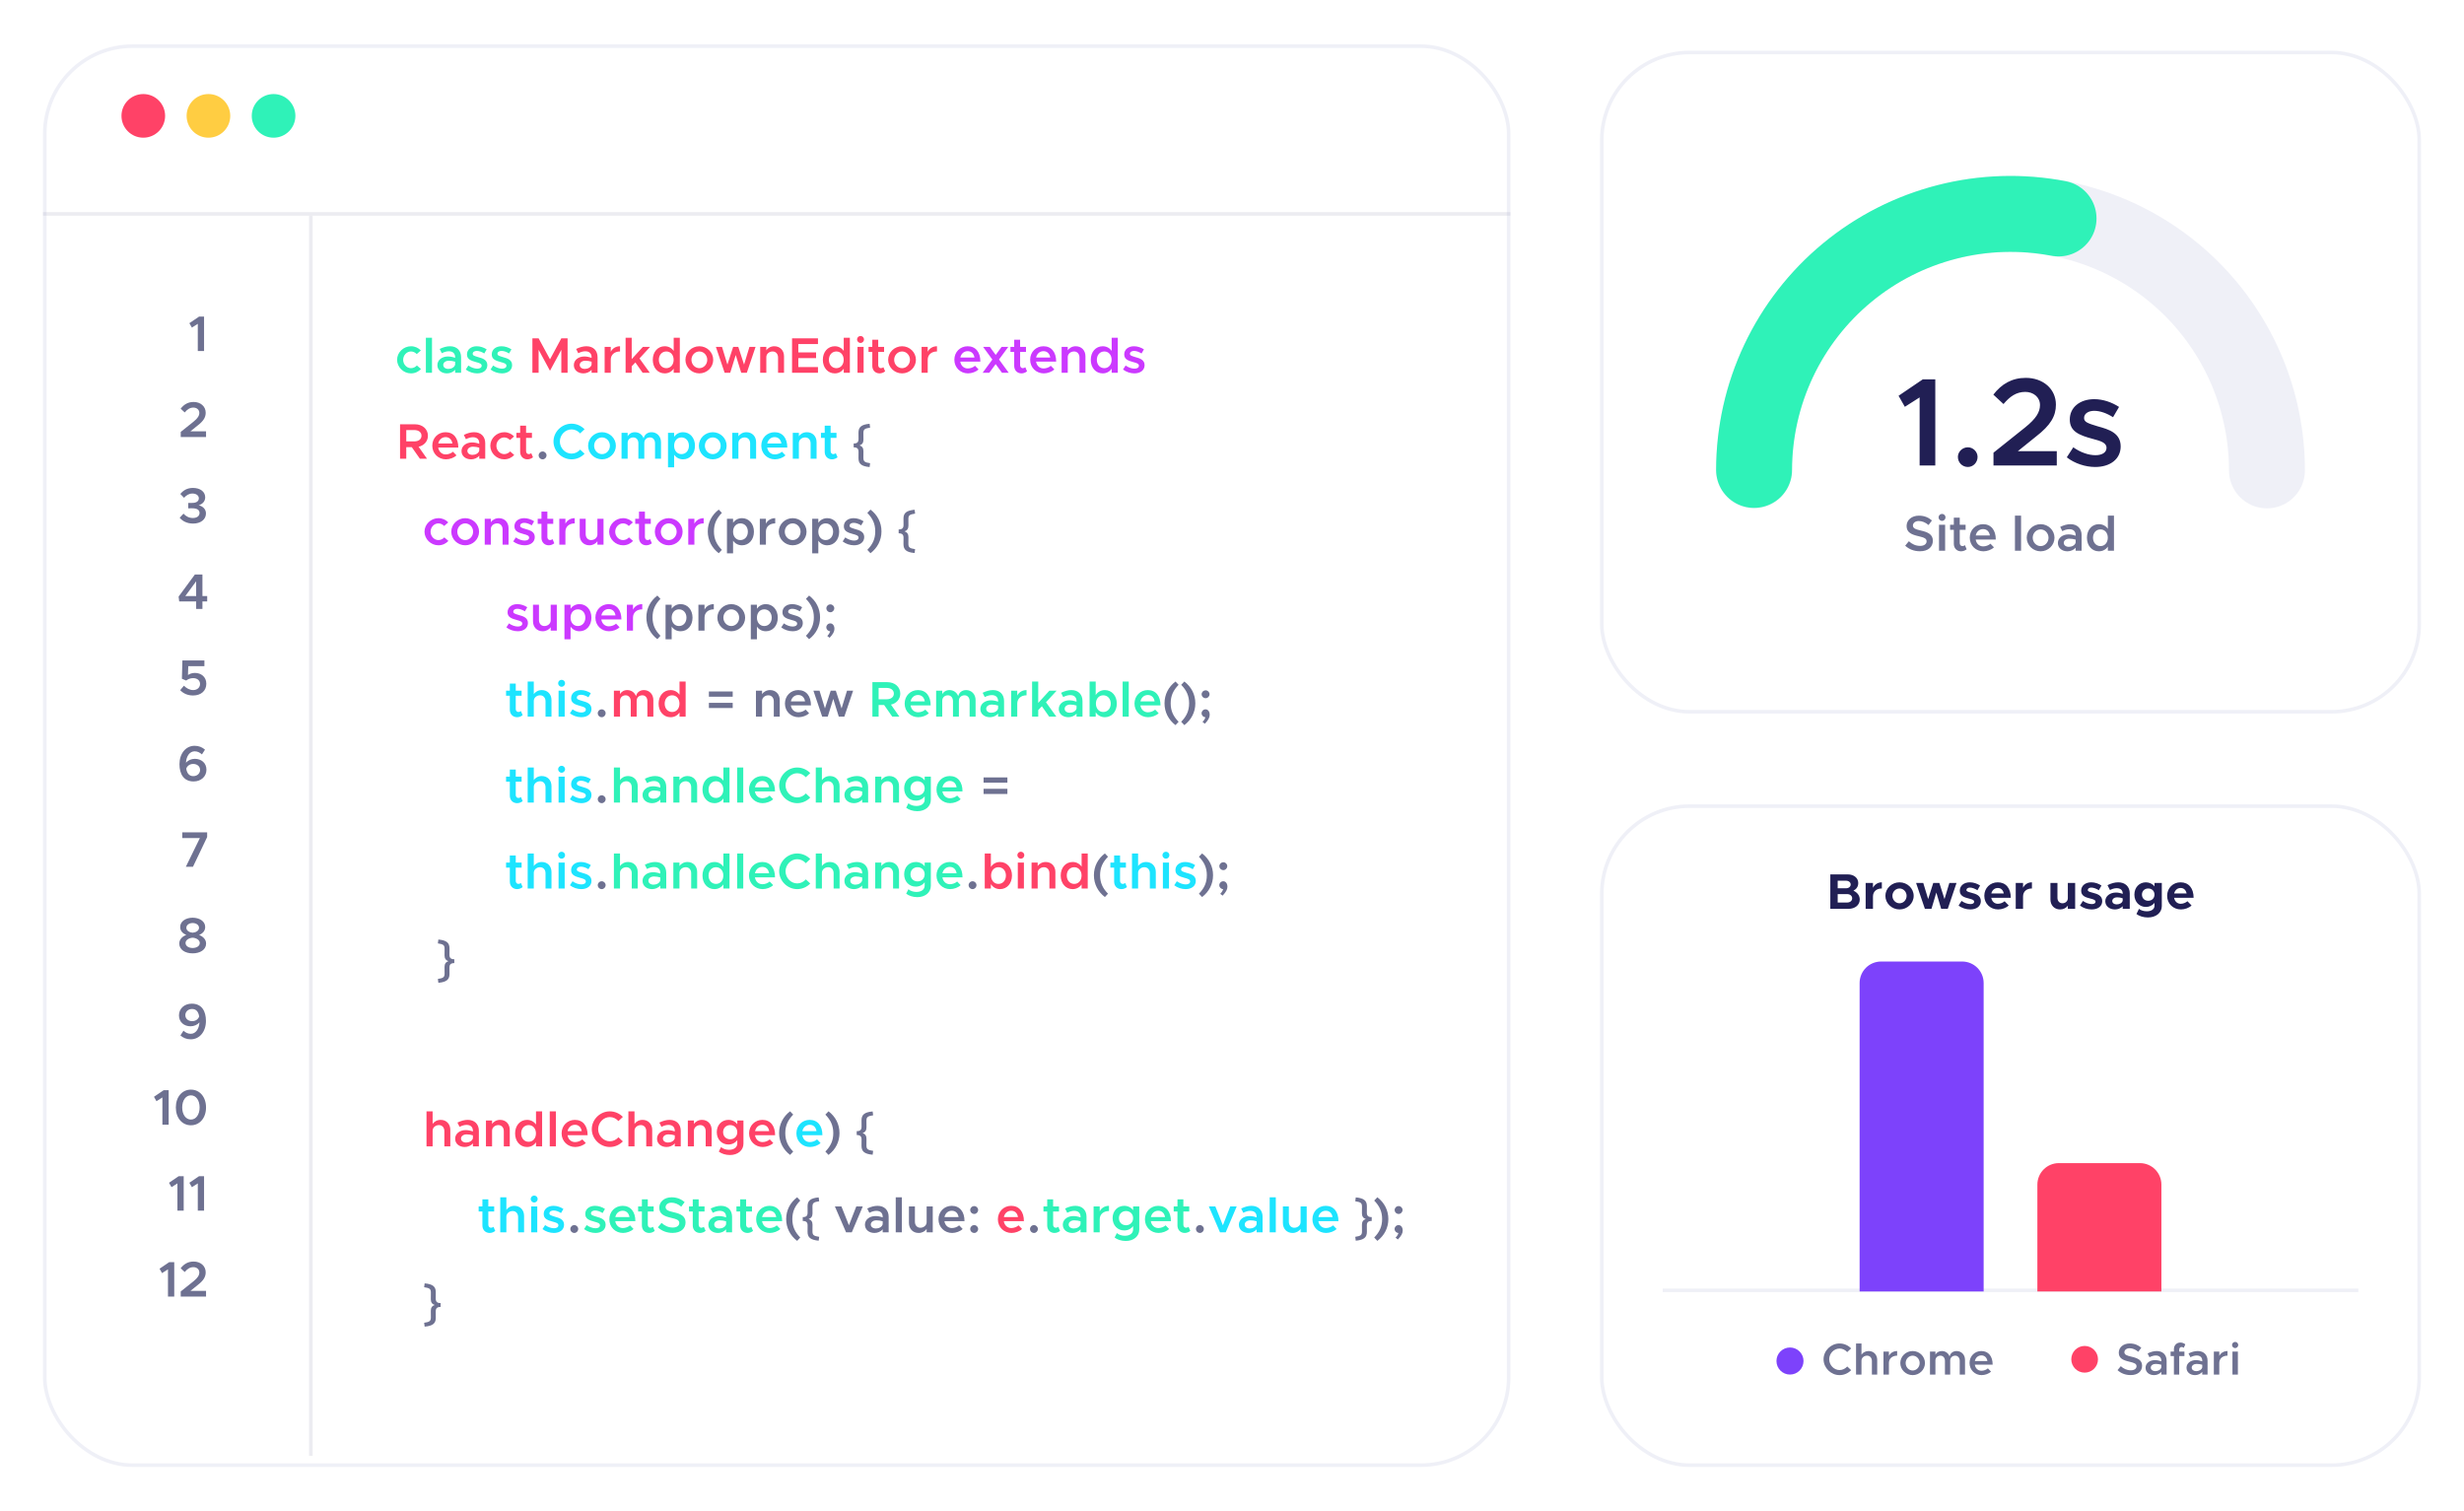 <svg width="688" height="422" viewBox="0 0 688 422" fill="none" xmlns="http://www.w3.org/2000/svg">
<g filter="url(#filter0_d_2926_24378)">
<rect x="12" y="9.393" width="409.751" height="397.192" rx="25" fill="white"/>
<rect x="12.5" y="9.893" width="408.751" height="396.192" rx="24.5" stroke="#EFF0F7"/>
</g>
<line opacity="0.2" x1="86.793" y1="60.23" x2="86.793" y2="406.5" stroke="#A0A3BD"/>
<line opacity="0.2" x1="12" y1="59.73" x2="421.751" y2="59.73" stroke="#A0A3BD"/>
<path d="M55.228 98.016H56.978V88.398H55.578L52.876 90.232L53.576 91.464L55.228 90.414V98.016ZM50.462 122.016H57.532V120.42H53.178L55.194 118.796C56.846 117.522 57.434 116.5 57.434 115.226C57.434 113.448 55.977 112.23 54.074 112.23C52.52 112.23 51.358 112.916 50.447 114.106L51.581 115.156C52.282 114.316 53.01 113.798 54.017 113.798C54.886 113.798 55.656 114.358 55.656 115.268C55.656 116.052 55.221 116.78 54.004 117.76L50.462 120.588V122.016ZM53.923 146.184C56.079 146.184 57.507 145.008 57.507 143.356C57.507 142.054 56.499 141.312 55.477 141.074C56.499 140.766 57.297 140.01 57.297 138.848C57.297 137.322 55.939 136.23 53.881 136.23C52.243 136.23 51.123 136.958 50.353 137.924L51.389 138.988C52.047 138.26 52.775 137.798 53.741 137.798C54.777 137.798 55.519 138.344 55.519 139.128C55.519 139.968 54.777 140.43 53.643 140.416H52.565V141.928L53.643 141.914C55.015 141.914 55.715 142.362 55.715 143.216C55.715 144.056 55.015 144.63 53.853 144.63C52.817 144.63 51.893 144.168 51.235 143.412L50.171 144.56C50.955 145.498 52.229 146.184 53.923 146.184ZM54.771 170.016H56.521V167.93H57.851V166.432H56.521V160.398H54.421L49.871 166.572L50.039 167.93H54.771V170.016ZM51.733 166.432L54.771 162.302V166.432H51.733ZM53.911 194.184C56.109 194.184 57.607 192.896 57.607 190.908C57.607 188.976 56.137 187.884 54.429 187.884C53.603 187.884 52.973 188.136 52.483 188.472L52.567 185.994H57.075V184.398H50.929L50.789 189.508L51.979 190.012C52.525 189.592 53.183 189.34 53.939 189.34C55.087 189.34 55.857 189.998 55.857 190.978C55.857 191.916 55.101 192.672 53.939 192.672C52.973 192.672 52.077 192.182 51.349 191.454L50.313 192.7C51.167 193.596 52.343 194.184 53.911 194.184ZM54.409 211.87C53.429 211.87 52.519 212.276 51.917 212.948C52.043 211.072 52.995 209.77 54.353 209.77C55.193 209.77 55.795 210.12 56.383 210.638L57.237 209.308C56.467 208.65 55.557 208.23 54.353 208.23C51.861 208.23 50.111 210.4 50.111 213.368C50.111 216.14 51.315 218.184 54.059 218.184C56.131 218.184 57.643 216.812 57.643 214.908C57.643 212.99 56.173 211.87 54.409 211.87ZM53.975 216.7C52.813 216.7 52.211 215.902 52.001 214.614C52.281 213.816 53.009 213.298 53.947 213.298C54.997 213.298 55.865 213.928 55.865 214.978C55.865 215.86 55.151 216.7 53.975 216.7ZM51.889 242.016H53.877L57.839 233.714V232.398H50.895V233.994H55.809L51.889 242.016ZM53.794 266.184C55.866 266.184 57.546 265.176 57.546 263.454C57.546 262.32 56.72 261.48 55.586 261.046C56.552 260.654 57.294 259.94 57.294 258.82C57.294 257.196 55.656 256.23 53.794 256.23C51.988 256.23 50.308 257.168 50.308 258.82C50.308 259.912 51.022 260.626 52.016 261.046C50.896 261.452 50.056 262.292 50.056 263.454C50.056 265.162 51.708 266.184 53.794 266.184ZM53.794 260.416C52.996 260.374 52.03 259.898 52.03 259.044C52.03 258.288 52.786 257.714 53.794 257.714C54.802 257.714 55.572 258.288 55.572 259.044C55.572 259.884 54.62 260.374 53.794 260.416ZM53.794 264.686C52.66 264.686 51.806 264.126 51.806 263.286C51.806 262.39 52.912 261.858 53.794 261.816C54.69 261.858 55.782 262.39 55.782 263.286C55.782 264.126 54.914 264.686 53.794 264.686ZM53.555 280.23C51.483 280.23 49.971 281.602 49.971 283.506C49.971 285.424 51.441 286.544 53.205 286.544C54.185 286.544 55.095 286.138 55.697 285.466C55.571 287.342 54.619 288.644 53.261 288.644C52.421 288.644 51.819 288.294 51.231 287.776L50.377 289.106C51.147 289.764 52.057 290.184 53.261 290.184C55.753 290.184 57.503 288.014 57.503 285.046C57.503 282.274 56.299 280.23 53.555 280.23ZM53.667 285.116C52.617 285.116 51.749 284.486 51.749 283.436C51.749 282.554 52.463 281.714 53.639 281.714C54.801 281.714 55.403 282.512 55.613 283.8C55.333 284.598 54.605 285.116 53.667 285.116ZM45.343 314.016H47.093V304.398H45.693L42.991 306.232L43.691 307.464L45.343 306.414V314.016ZM53.313 314.184C55.777 314.184 57.527 312.126 57.527 309.2C57.527 306.288 55.777 304.23 53.313 304.23C50.835 304.23 49.099 306.288 49.099 309.2C49.099 312.126 50.835 314.184 53.313 314.184ZM53.313 312.588C51.885 312.588 50.877 311.188 50.877 309.2C50.877 307.212 51.885 305.826 53.313 305.826C54.741 305.826 55.735 307.212 55.735 309.2C55.735 311.188 54.741 312.588 53.313 312.588ZM49.541 338.016H51.291V328.398H49.891L47.189 330.232L47.889 331.464L49.541 330.414V338.016ZM55.228 338.016H56.978V328.398H55.578L52.876 330.232L53.576 331.464L55.228 330.414V338.016ZM46.902 362.016H48.652V352.398H47.252L44.55 354.232L45.25 355.464L46.902 354.414V362.016ZM50.462 362.016H57.532V360.42H53.178L55.194 358.796C56.846 357.522 57.434 356.5 57.434 355.226C57.434 353.448 55.977 352.23 54.074 352.23C52.52 352.23 51.358 352.916 50.447 354.106L51.581 355.156C52.282 354.316 53.01 353.798 54.017 353.798C54.886 353.798 55.656 354.358 55.656 355.268C55.656 356.052 55.221 356.78 54.004 357.76L50.462 360.588V362.016Z" fill="#6E7191"/>
<path d="M114.753 104.25C115.887 104.25 116.853 103.774 117.553 103.032L116.405 102.038C115.999 102.5 115.383 102.794 114.753 102.794C113.563 102.794 112.569 101.73 112.569 100.456C112.569 99.196 113.563 98.132 114.753 98.132C115.369 98.132 115.971 98.426 116.363 98.86L117.511 97.852C116.825 97.138 115.873 96.676 114.767 96.676C112.653 96.676 110.875 98.398 110.875 100.456C110.875 102.514 112.653 104.25 114.753 104.25ZM118.913 104.082H120.621V94.296H118.913V104.082ZM125.653 96.676C124.743 96.676 123.791 96.928 122.769 97.432L123.357 98.622C123.973 98.314 124.631 98.076 125.317 98.076C126.633 98.076 127.081 98.888 127.081 99.728V99.91C126.423 99.672 125.723 99.532 125.065 99.532C123.427 99.532 122.125 100.512 122.125 101.94C122.125 103.34 123.273 104.25 124.813 104.25C125.653 104.25 126.549 103.886 127.081 103.228V104.082H128.747V99.728C128.747 97.894 127.571 96.676 125.653 96.676ZM125.191 103.004C124.379 103.004 123.763 102.57 123.763 101.884C123.763 101.198 124.463 100.722 125.317 100.722C125.947 100.722 126.549 100.82 127.081 100.988V101.814C126.899 102.584 126.017 103.004 125.191 103.004ZM133.232 104.25C134.912 104.25 136.074 103.354 136.074 101.954C136.074 100.456 134.758 100.05 133.526 99.714C132.434 99.378 131.986 99.252 131.986 98.776C131.986 98.272 132.49 97.978 133.12 97.978C133.792 97.978 134.548 98.258 135.22 98.692L135.892 97.544C135.094 97.026 134.114 96.676 133.12 96.676C131.51 96.676 130.39 97.6 130.39 98.944C130.39 100.26 131.384 100.694 132.966 101.114C133.82 101.338 134.492 101.534 134.492 102.108C134.492 102.612 134.03 102.934 133.26 102.934C132.476 102.934 131.566 102.612 130.782 102.052L130.054 103.172C130.936 103.858 132.126 104.25 133.232 104.25ZM140.15 104.25C141.83 104.25 142.992 103.354 142.992 101.954C142.992 100.456 141.676 100.05 140.444 99.714C139.352 99.378 138.904 99.252 138.904 98.776C138.904 98.272 139.408 97.978 140.038 97.978C140.71 97.978 141.466 98.258 142.138 98.692L142.81 97.544C142.012 97.026 141.032 96.676 140.038 96.676C138.428 96.676 137.308 97.6 137.308 98.944C137.308 100.26 138.302 100.694 139.884 101.114C140.738 101.338 141.41 101.534 141.41 102.108C141.41 102.612 140.948 102.934 140.178 102.934C139.394 102.934 138.484 102.612 137.7 102.052L136.972 103.172C137.854 103.858 139.044 104.25 140.15 104.25ZM251.377 193.656C251.377 191.78 249.823 190.464 247.779 190.464H243.593V200.082H245.329V196.848H246.869L249.137 200.082H251.125L248.773 196.736C250.313 196.386 251.377 195.21 251.377 193.656ZM245.329 192.074H247.569C248.759 192.074 249.585 192.676 249.585 193.656C249.585 194.636 248.759 195.238 247.569 195.238H245.329V192.074ZM256.35 198.878C255.23 198.878 254.432 198.094 254.25 196.96H259.864C259.864 194.328 258.548 192.676 256.308 192.676C254.236 192.676 252.598 194.258 252.598 196.442C252.598 198.668 254.32 200.25 256.406 200.25C257.456 200.25 258.716 199.802 259.346 199.13L258.366 198.122C257.904 198.57 257.078 198.878 256.35 198.878ZM256.322 194.048C257.414 194.048 258.058 194.804 258.212 195.826H254.264C254.488 194.748 255.286 194.048 256.322 194.048ZM269.76 192.676C268.626 192.676 267.758 193.362 267.562 194.398C267.184 193.348 266.26 192.676 265.112 192.676C264.202 192.676 263.46 193.124 263.096 193.824V192.844H261.388V200.082H263.096V195.644C263.096 194.762 263.754 194.132 264.678 194.132C265.504 194.132 266.092 194.804 266.092 195.756V200.082H267.744V195.644C267.744 194.762 268.402 194.132 269.34 194.132C270.166 194.132 270.74 194.804 270.74 195.756V200.082H272.406V195.476C272.406 193.838 271.272 192.676 269.76 192.676ZM277.26 192.676C276.35 192.676 275.398 192.928 274.376 193.432L274.964 194.622C275.58 194.314 276.238 194.076 276.924 194.076C278.24 194.076 278.688 194.888 278.688 195.728V195.91C278.03 195.672 277.33 195.532 276.672 195.532C275.034 195.532 273.732 196.512 273.732 197.94C273.732 199.34 274.88 200.25 276.42 200.25C277.26 200.25 278.156 199.886 278.688 199.228V200.082H280.354V195.728C280.354 193.894 279.178 192.676 277.26 192.676ZM276.798 199.004C275.986 199.004 275.37 198.57 275.37 197.884C275.37 197.198 276.07 196.722 276.924 196.722C277.554 196.722 278.156 196.82 278.688 196.988V197.814C278.506 198.584 277.624 199.004 276.798 199.004ZM284.041 194.216V192.844H282.333V200.082H284.041V196.428C284.041 195.056 285.077 194.132 286.631 194.132V192.676C285.455 192.676 284.503 193.278 284.041 194.216ZM288.185 200.082H289.893V198.262L290.915 197.198L292.945 200.082H294.947L292.063 196.078L295.031 192.844H293.015L289.893 196.26V190.296H288.185V200.082ZM299.163 192.676C298.253 192.676 297.301 192.928 296.279 193.432L296.867 194.622C297.483 194.314 298.141 194.076 298.827 194.076C300.143 194.076 300.591 194.888 300.591 195.728V195.91C299.933 195.672 299.233 195.532 298.575 195.532C296.937 195.532 295.635 196.512 295.635 197.94C295.635 199.34 296.783 200.25 298.323 200.25C299.163 200.25 300.059 199.886 300.591 199.228V200.082H302.257V195.728C302.257 193.894 301.081 192.676 299.163 192.676ZM298.701 199.004C297.889 199.004 297.273 198.57 297.273 197.884C297.273 197.198 297.973 196.722 298.827 196.722C299.457 196.722 300.059 196.82 300.591 196.988V197.814C300.409 198.584 299.527 199.004 298.701 199.004ZM308.505 192.676C307.399 192.676 306.503 193.194 305.943 194.062V190.296H304.235V200.082H305.943V198.85C306.503 199.732 307.399 200.25 308.505 200.25C310.423 200.25 311.837 198.682 311.837 196.456C311.837 194.244 310.423 192.676 308.505 192.676ZM308.043 198.794C306.853 198.794 305.999 197.814 305.999 196.456C305.999 195.098 306.853 194.132 308.043 194.132C309.275 194.132 310.143 195.098 310.143 196.456C310.143 197.814 309.275 198.794 308.043 198.794ZM313.464 200.082H315.172V190.296H313.464V200.082ZM320.526 198.878C319.406 198.878 318.608 198.094 318.426 196.96H324.04C324.04 194.328 322.724 192.676 320.484 192.676C318.412 192.676 316.774 194.258 316.774 196.442C316.774 198.668 318.496 200.25 320.582 200.25C321.632 200.25 322.892 199.802 323.522 199.13L322.542 198.122C322.08 198.57 321.254 198.878 320.526 198.878ZM320.498 194.048C321.59 194.048 322.234 194.804 322.388 195.826H318.44C318.664 194.748 319.462 194.048 320.498 194.048ZM175.361 216.676C174.395 216.676 173.555 217.138 173.121 217.824V214.296H171.413V224.082H173.121V219.7C173.121 218.818 173.905 218.132 174.885 218.132C175.781 218.132 176.397 218.818 176.397 219.812V224.082H178.063V219.476C178.063 217.824 176.957 216.676 175.361 216.676ZM182.938 216.676C182.028 216.676 181.076 216.928 180.054 217.432L180.642 218.622C181.258 218.314 181.916 218.076 182.602 218.076C183.918 218.076 184.366 218.888 184.366 219.728V219.91C183.708 219.672 183.008 219.532 182.35 219.532C180.712 219.532 179.41 220.512 179.41 221.94C179.41 223.34 180.558 224.25 182.098 224.25C182.938 224.25 183.834 223.886 184.366 223.228V224.082H186.032V219.728C186.032 217.894 184.856 216.676 182.938 216.676ZM182.476 223.004C181.664 223.004 181.048 222.57 181.048 221.884C181.048 221.198 181.748 220.722 182.602 220.722C183.232 220.722 183.834 220.82 184.366 220.988V221.814C184.184 222.584 183.302 223.004 182.476 223.004ZM191.959 216.676C190.993 216.676 190.153 217.138 189.719 217.824V216.844H188.011V224.082H189.719V219.7C189.719 218.818 190.503 218.132 191.483 218.132C192.379 218.132 192.995 218.818 192.995 219.812V224.082H194.661V219.476C194.661 217.824 193.555 216.676 191.959 216.676ZM201.986 214.296V217.978C201.426 217.166 200.544 216.676 199.48 216.676C197.548 216.676 196.148 218.244 196.148 220.456C196.148 222.682 197.548 224.25 199.48 224.25C200.544 224.25 201.426 223.76 201.986 222.934V224.082H203.694V214.296H201.986ZM199.928 222.794C198.71 222.794 197.842 221.814 197.842 220.456C197.842 219.098 198.71 218.132 199.928 218.132C201.132 218.132 201.972 219.098 201.972 220.456C201.972 221.814 201.132 222.794 199.928 222.794ZM205.825 224.082H207.533V214.296H205.825V224.082ZM212.887 222.878C211.767 222.878 210.969 222.094 210.787 220.96H216.401C216.401 218.328 215.085 216.676 212.845 216.676C210.773 216.676 209.135 218.258 209.135 220.442C209.135 222.668 210.857 224.25 212.943 224.25C213.993 224.25 215.253 223.802 215.883 223.13L214.903 222.122C214.441 222.57 213.615 222.878 212.887 222.878ZM212.859 218.048C213.951 218.048 214.595 218.804 214.749 219.826H210.801C211.025 218.748 211.823 218.048 212.859 218.048ZM222.601 224.25C224.015 224.25 225.317 223.648 226.241 222.682L225.009 221.534C224.393 222.22 223.539 222.654 222.601 222.654C220.837 222.654 219.339 221.114 219.339 219.266C219.339 217.432 220.837 215.892 222.601 215.892C223.539 215.892 224.393 216.326 224.995 217.012L226.241 215.85C225.317 214.898 224.015 214.296 222.601 214.296C219.871 214.296 217.561 216.564 217.561 219.266C217.561 221.968 219.871 224.25 222.601 224.25ZM231.73 216.676C230.764 216.676 229.924 217.138 229.49 217.824V214.296H227.782V224.082H229.49V219.7C229.49 218.818 230.274 218.132 231.254 218.132C232.15 218.132 232.766 218.818 232.766 219.812V224.082H234.432V219.476C234.432 217.824 233.326 216.676 231.73 216.676ZM239.307 216.676C238.397 216.676 237.445 216.928 236.423 217.432L237.011 218.622C237.627 218.314 238.285 218.076 238.971 218.076C240.287 218.076 240.735 218.888 240.735 219.728V219.91C240.077 219.672 239.377 219.532 238.719 219.532C237.081 219.532 235.779 220.512 235.779 221.94C235.779 223.34 236.927 224.25 238.467 224.25C239.307 224.25 240.203 223.886 240.735 223.228V224.082H242.401V219.728C242.401 217.894 241.225 216.676 239.307 216.676ZM238.845 223.004C238.033 223.004 237.417 222.57 237.417 221.884C237.417 221.198 238.117 220.722 238.971 220.722C239.601 220.722 240.203 220.82 240.735 220.988V221.814C240.553 222.584 239.671 223.004 238.845 223.004ZM248.328 216.676C247.362 216.676 246.522 217.138 246.088 217.824V216.844H244.38V224.082H246.088V219.7C246.088 218.818 246.872 218.132 247.852 218.132C248.748 218.132 249.364 218.818 249.364 219.812V224.082H251.03V219.476C251.03 217.824 249.924 216.676 248.328 216.676ZM258.187 216.844V217.908C257.669 217.152 256.745 216.676 255.709 216.676C253.847 216.676 252.461 218.09 252.461 220.106C252.461 222.122 253.847 223.55 255.709 223.55C256.731 223.55 257.613 223.102 258.187 222.332V223.256C258.187 224.348 257.291 225.034 255.863 225.034C255.009 225.034 254.155 224.74 253.651 224.278L253.021 225.524C253.721 226.084 254.883 226.49 256.129 226.49C258.341 226.49 259.909 225.174 259.909 223.312V216.844H258.187ZM256.199 222.094C255.051 222.094 254.225 221.268 254.225 220.106C254.225 218.958 255.051 218.132 256.199 218.132C257.361 218.132 258.187 218.958 258.187 220.106C258.187 221.268 257.361 222.094 256.199 222.094ZM265.237 222.878C264.117 222.878 263.319 222.094 263.137 220.96H268.751C268.751 218.328 267.435 216.676 265.195 216.676C263.123 216.676 261.485 218.258 261.485 220.442C261.485 222.668 263.207 224.25 265.293 224.25C266.343 224.25 267.603 223.802 268.233 223.13L267.253 222.122C266.791 222.57 265.965 222.878 265.237 222.878ZM265.209 218.048C266.301 218.048 266.945 218.804 267.099 219.826H263.151C263.375 218.748 264.173 218.048 265.209 218.048ZM166.263 344.25C167.943 344.25 169.105 343.354 169.105 341.954C169.105 340.456 167.789 340.05 166.557 339.714C165.465 339.378 165.017 339.252 165.017 338.776C165.017 338.272 165.521 337.978 166.151 337.978C166.823 337.978 167.579 338.258 168.251 338.692L168.923 337.544C168.125 337.026 167.145 336.676 166.151 336.676C164.541 336.676 163.421 337.6 163.421 338.944C163.421 340.26 164.415 340.694 165.997 341.114C166.851 341.338 167.523 341.534 167.523 342.108C167.523 342.612 167.061 342.934 166.291 342.934C165.507 342.934 164.597 342.612 163.813 342.052L163.085 343.172C163.967 343.858 165.157 344.25 166.263 344.25ZM173.895 342.878C172.775 342.878 171.977 342.094 171.795 340.96H177.409C177.409 338.328 176.093 336.676 173.853 336.676C171.781 336.676 170.143 338.258 170.143 340.442C170.143 342.668 171.865 344.25 173.951 344.25C175.001 344.25 176.261 343.802 176.891 343.13L175.911 342.122C175.449 342.57 174.623 342.878 173.895 342.878ZM173.867 338.048C174.959 338.048 175.603 338.804 175.757 339.826H171.809C172.033 338.748 172.831 338.048 173.867 338.048ZM182.321 342.528C182.167 342.682 181.901 342.794 181.607 342.794C181.201 342.794 180.879 342.444 180.879 341.954V338.258H182.517V336.844H180.879V334.856H179.227V336.844H178.177V338.258H179.227V342.164C179.227 343.382 180.067 344.25 181.257 344.25C181.817 344.25 182.405 344.026 182.811 343.676L182.321 342.528ZM187.808 344.236C190.118 344.236 191.42 343.018 191.42 341.296C191.42 339.546 190.076 338.902 188.074 338.454C186.548 338.104 185.848 337.824 185.848 337.04C185.848 336.368 186.492 335.794 187.472 335.794C188.424 335.794 189.39 336.2 190.216 336.914L191.168 335.64C190.216 334.814 189.054 334.296 187.528 334.296C185.512 334.296 184.084 335.514 184.084 337.194C184.084 339 185.456 339.574 187.444 340.036C188.984 340.4 189.67 340.666 189.67 341.464C189.67 342.15 189.054 342.738 187.878 342.738C186.618 342.738 185.596 342.234 184.714 341.436L183.692 342.682C184.756 343.676 186.17 344.236 187.808 344.236ZM196.526 342.528C196.372 342.682 196.106 342.794 195.812 342.794C195.406 342.794 195.084 342.444 195.084 341.954V338.258H196.722V336.844H195.084V334.856H193.432V336.844H192.382V338.258H193.432V342.164C193.432 343.382 194.272 344.25 195.462 344.25C196.022 344.25 196.61 344.026 197.016 343.676L196.526 342.528ZM201.313 336.676C200.403 336.676 199.451 336.928 198.429 337.432L199.017 338.622C199.633 338.314 200.291 338.076 200.977 338.076C202.293 338.076 202.741 338.888 202.741 339.728V339.91C202.083 339.672 201.383 339.532 200.725 339.532C199.087 339.532 197.785 340.512 197.785 341.94C197.785 343.34 198.933 344.25 200.473 344.25C201.313 344.25 202.209 343.886 202.741 343.228V344.082H204.407V339.728C204.407 337.894 203.231 336.676 201.313 336.676ZM200.851 343.004C200.039 343.004 199.423 342.57 199.423 341.884C199.423 341.198 200.123 340.722 200.977 340.722C201.607 340.722 202.209 340.82 202.741 340.988V341.814C202.559 342.584 201.677 343.004 200.851 343.004ZM209.774 342.528C209.62 342.682 209.354 342.794 209.06 342.794C208.654 342.794 208.332 342.444 208.332 341.954V338.258H209.97V336.844H208.332V334.856H206.68V336.844H205.63V338.258H206.68V342.164C206.68 343.382 207.52 344.25 208.71 344.25C209.27 344.25 209.858 344.026 210.264 343.676L209.774 342.528ZM214.883 342.878C213.763 342.878 212.965 342.094 212.783 340.96H218.397C218.397 338.328 217.081 336.676 214.841 336.676C212.769 336.676 211.131 338.258 211.131 340.442C211.131 342.668 212.853 344.25 214.939 344.25C215.989 344.25 217.249 343.802 217.879 343.13L216.899 342.122C216.437 342.57 215.611 342.878 214.883 342.878ZM214.855 338.048C215.947 338.048 216.591 338.804 216.745 339.826H212.797C213.021 338.748 213.819 338.048 214.855 338.048ZM295.496 342.528C295.342 342.682 295.076 342.794 294.782 342.794C294.376 342.794 294.054 342.444 294.054 341.954V338.258H295.692V336.844H294.054V334.856H292.402V336.844H291.352V338.258H292.402V342.164C292.402 343.382 293.242 344.25 294.432 344.25C294.992 344.25 295.58 344.026 295.986 343.676L295.496 342.528ZM300.284 336.676C299.374 336.676 298.422 336.928 297.4 337.432L297.988 338.622C298.604 338.314 299.262 338.076 299.948 338.076C301.264 338.076 301.712 338.888 301.712 339.728V339.91C301.054 339.672 300.354 339.532 299.696 339.532C298.058 339.532 296.756 340.512 296.756 341.94C296.756 343.34 297.904 344.25 299.444 344.25C300.284 344.25 301.18 343.886 301.712 343.228V344.082H303.378V339.728C303.378 337.894 302.202 336.676 300.284 336.676ZM299.822 343.004C299.01 343.004 298.394 342.57 298.394 341.884C298.394 341.198 299.094 340.722 299.948 340.722C300.578 340.722 301.18 340.82 301.712 340.988V341.814C301.53 342.584 300.648 343.004 299.822 343.004ZM307.064 338.216V336.844H305.356V344.082H307.064V340.428C307.064 339.056 308.1 338.132 309.654 338.132V336.676C308.478 336.676 307.526 337.278 307.064 338.216ZM316.388 336.844V337.908C315.87 337.152 314.946 336.676 313.91 336.676C312.048 336.676 310.662 338.09 310.662 340.106C310.662 342.122 312.048 343.55 313.91 343.55C314.932 343.55 315.814 343.102 316.388 342.332V343.256C316.388 344.348 315.492 345.034 314.064 345.034C313.21 345.034 312.356 344.74 311.852 344.278L311.222 345.524C311.922 346.084 313.084 346.49 314.33 346.49C316.542 346.49 318.11 345.174 318.11 343.312V336.844H316.388ZM314.4 342.094C313.252 342.094 312.426 341.268 312.426 340.106C312.426 338.958 313.252 338.132 314.4 338.132C315.562 338.132 316.388 338.958 316.388 340.106C316.388 341.268 315.562 342.094 314.4 342.094ZM323.438 342.878C322.318 342.878 321.52 342.094 321.338 340.96H326.952C326.952 338.328 325.636 336.676 323.396 336.676C321.324 336.676 319.686 338.258 319.686 340.442C319.686 342.668 321.408 344.25 323.494 344.25C324.544 344.25 325.804 343.802 326.434 343.13L325.454 342.122C324.992 342.57 324.166 342.878 323.438 342.878ZM323.41 338.048C324.502 338.048 325.146 338.804 325.3 339.826H321.352C321.576 338.748 322.374 338.048 323.41 338.048ZM331.864 342.528C331.71 342.682 331.444 342.794 331.15 342.794C330.744 342.794 330.422 342.444 330.422 341.954V338.258H332.06V336.844H330.422V334.856H328.77V336.844H327.72V338.258H328.77V342.164C328.77 343.382 329.61 344.25 330.8 344.25C331.36 344.25 331.948 344.026 332.354 343.676L331.864 342.528Z" fill="#2FF2B8"/>
<path d="M151.524 128.25C152.112 128.25 152.602 127.746 152.602 127.13C152.602 126.556 152.112 126.052 151.524 126.052C150.894 126.052 150.404 126.556 150.404 127.13C150.404 127.746 150.894 128.25 151.524 128.25ZM242.813 130.406L242.953 129.328C241.413 129.104 241.077 128.838 241.077 127.802L241.091 125.954C241.091 125.1 240.727 124.61 240.013 124.358C240.727 124.12 241.091 123.616 241.091 122.776L241.077 120.914C241.077 119.906 241.385 119.626 242.953 119.402L242.813 118.324C240.503 118.534 239.705 119.248 239.705 120.802L239.719 122.566C239.719 123.448 239.355 123.826 238.361 123.826V124.904C239.327 124.904 239.719 125.268 239.719 126.15L239.705 127.928C239.705 129.468 240.489 130.196 242.813 130.406ZM200.692 154.462L201.56 153.524C200.09 152.012 199.348 150.486 199.348 148.372C199.348 146.244 200.09 144.718 201.56 143.206L200.692 142.282C198.746 143.766 197.626 145.894 197.626 148.372C197.626 150.836 198.746 152.978 200.692 154.462ZM207.195 144.676C206.131 144.676 205.263 145.152 204.689 145.964V144.844H202.981V154.49H204.689V150.962C205.263 151.774 206.131 152.25 207.195 152.25C209.113 152.25 210.513 150.682 210.513 148.456C210.513 146.244 209.113 144.676 207.195 144.676ZM206.733 150.794C205.529 150.794 204.689 149.814 204.689 148.456C204.689 147.098 205.529 146.132 206.733 146.132C207.951 146.132 208.819 147.098 208.819 148.456C208.819 149.814 207.951 150.794 206.733 150.794ZM213.863 146.216V144.844H212.155V152.082H213.863V148.428C213.863 147.056 214.899 146.132 216.453 146.132V144.676C215.277 144.676 214.325 145.278 213.863 146.216ZM221.339 152.25C223.467 152.25 225.203 150.542 225.203 148.456C225.203 146.37 223.467 144.676 221.339 144.676C219.197 144.676 217.447 146.37 217.447 148.456C217.447 150.542 219.197 152.25 221.339 152.25ZM221.339 150.794C220.121 150.794 219.127 149.744 219.127 148.456C219.127 147.168 220.121 146.132 221.339 146.132C222.543 146.132 223.537 147.168 223.537 148.456C223.537 149.744 222.543 150.794 221.339 150.794ZM230.998 144.676C229.934 144.676 229.066 145.152 228.492 145.964V144.844H226.784V154.49H228.492V150.962C229.066 151.774 229.934 152.25 230.998 152.25C232.916 152.25 234.316 150.682 234.316 148.456C234.316 146.244 232.916 144.676 230.998 144.676ZM230.536 150.794C229.332 150.794 228.492 149.814 228.492 148.456C228.492 147.098 229.332 146.132 230.536 146.132C231.754 146.132 232.622 147.098 232.622 148.456C232.622 149.814 231.754 150.794 230.536 150.794ZM238.464 152.25C240.144 152.25 241.306 151.354 241.306 149.954C241.306 148.456 239.99 148.05 238.758 147.714C237.666 147.378 237.218 147.252 237.218 146.776C237.218 146.272 237.722 145.978 238.352 145.978C239.024 145.978 239.78 146.258 240.452 146.692L241.124 145.544C240.326 145.026 239.346 144.676 238.352 144.676C236.742 144.676 235.622 145.6 235.622 146.944C235.622 148.26 236.616 148.694 238.198 149.114C239.052 149.338 239.724 149.534 239.724 150.108C239.724 150.612 239.262 150.934 238.492 150.934C237.708 150.934 236.798 150.612 236.014 150.052L235.286 151.172C236.168 151.858 237.358 152.25 238.464 152.25ZM243.058 154.462C245.004 152.978 246.124 150.836 246.124 148.372C246.124 145.894 245.004 143.766 243.058 142.282L242.176 143.206C243.646 144.718 244.388 146.244 244.388 148.372C244.388 150.486 243.646 152.012 242.176 153.524L243.058 154.462ZM255.377 154.406L255.517 153.328C253.977 153.104 253.641 152.838 253.641 151.802L253.655 149.954C253.655 149.1 253.291 148.61 252.577 148.358C253.291 148.12 253.655 147.616 253.655 146.776L253.641 144.914C253.641 143.906 253.949 143.626 255.517 143.402L255.377 142.324C253.067 142.534 252.269 143.248 252.269 144.802L252.283 146.566C252.283 147.448 251.919 147.826 250.925 147.826V148.904C251.891 148.904 252.283 149.268 252.283 150.15L252.269 151.928C252.269 153.468 253.053 154.196 255.377 154.406ZM183.548 178.462L184.416 177.524C182.946 176.012 182.204 174.486 182.204 172.372C182.204 170.244 182.946 168.718 184.416 167.206L183.548 166.282C181.602 167.766 180.482 169.894 180.482 172.372C180.482 174.836 181.602 176.978 183.548 178.462ZM190.051 168.676C188.987 168.676 188.119 169.152 187.545 169.964V168.844H185.837V178.49H187.545V174.962C188.119 175.774 188.987 176.25 190.051 176.25C191.969 176.25 193.369 174.682 193.369 172.456C193.369 170.244 191.969 168.676 190.051 168.676ZM189.589 174.794C188.385 174.794 187.545 173.814 187.545 172.456C187.545 171.098 188.385 170.132 189.589 170.132C190.807 170.132 191.675 171.098 191.675 172.456C191.675 173.814 190.807 174.794 189.589 174.794ZM196.719 170.216V168.844H195.011V176.082H196.719V172.428C196.719 171.056 197.755 170.132 199.309 170.132V168.676C198.133 168.676 197.181 169.278 196.719 170.216ZM204.194 176.25C206.322 176.25 208.058 174.542 208.058 172.456C208.058 170.37 206.322 168.676 204.194 168.676C202.052 168.676 200.302 170.37 200.302 172.456C200.302 174.542 202.052 176.25 204.194 176.25ZM204.194 174.794C202.976 174.794 201.982 173.744 201.982 172.456C201.982 171.168 202.976 170.132 204.194 170.132C205.398 170.132 206.392 171.168 206.392 172.456C206.392 173.744 205.398 174.794 204.194 174.794ZM213.854 168.676C212.79 168.676 211.922 169.152 211.348 169.964V168.844H209.64V178.49H211.348V174.962C211.922 175.774 212.79 176.25 213.854 176.25C215.772 176.25 217.172 174.682 217.172 172.456C217.172 170.244 215.772 168.676 213.854 168.676ZM213.392 174.794C212.188 174.794 211.348 173.814 211.348 172.456C211.348 171.098 212.188 170.132 213.392 170.132C214.61 170.132 215.478 171.098 215.478 172.456C215.478 173.814 214.61 174.794 213.392 174.794ZM221.32 176.25C223 176.25 224.162 175.354 224.162 173.954C224.162 172.456 222.846 172.05 221.614 171.714C220.522 171.378 220.074 171.252 220.074 170.776C220.074 170.272 220.578 169.978 221.208 169.978C221.88 169.978 222.636 170.258 223.308 170.692L223.98 169.544C223.182 169.026 222.202 168.676 221.208 168.676C219.598 168.676 218.478 169.6 218.478 170.944C218.478 172.26 219.472 172.694 221.054 173.114C221.908 173.338 222.58 173.534 222.58 174.108C222.58 174.612 222.118 174.934 221.348 174.934C220.564 174.934 219.654 174.612 218.87 174.052L218.142 175.172C219.024 175.858 220.214 176.25 221.32 176.25ZM225.913 178.462C227.859 176.978 228.979 174.836 228.979 172.372C228.979 169.894 227.859 167.766 225.913 166.282L225.031 167.206C226.501 168.718 227.243 170.244 227.243 172.372C227.243 174.486 226.501 176.012 225.031 177.524L225.913 178.462ZM231.871 170.944C232.459 170.944 232.949 170.44 232.949 169.824C232.949 169.25 232.459 168.746 231.871 168.746C231.227 168.746 230.737 169.25 230.737 169.824C230.737 170.44 231.227 170.944 231.871 170.944ZM231.647 178.07C232.599 177.062 232.991 176.334 232.991 175.578C232.991 174.696 232.529 174.052 231.829 174.052C231.213 174.052 230.723 174.556 230.723 175.144C230.723 175.746 231.213 176.25 231.801 176.25C231.675 176.698 231.409 177.146 230.989 177.566L231.647 178.07ZM168.026 200.25C168.614 200.25 169.104 199.746 169.104 199.13C169.104 198.556 168.614 198.052 168.026 198.052C167.396 198.052 166.906 198.556 166.906 199.13C166.906 199.746 167.396 200.25 168.026 200.25ZM197.935 194.524H204.585V193.068H197.935V194.524ZM197.935 197.688H204.585V196.232H197.935V197.688ZM215.023 192.676C214.057 192.676 213.217 193.138 212.783 193.824V192.844H211.075V200.082H212.783V195.7C212.783 194.818 213.567 194.132 214.547 194.132C215.443 194.132 216.059 194.818 216.059 195.812V200.082H217.725V195.476C217.725 193.824 216.619 192.676 215.023 192.676ZM222.922 198.878C221.802 198.878 221.004 198.094 220.822 196.96H226.436C226.436 194.328 225.12 192.676 222.88 192.676C220.808 192.676 219.17 194.258 219.17 196.442C219.17 198.668 220.892 200.25 222.978 200.25C224.028 200.25 225.288 199.802 225.918 199.13L224.938 198.122C224.476 198.57 223.65 198.878 222.922 198.878ZM222.894 194.048C223.986 194.048 224.63 194.804 224.784 195.826H220.836C221.06 194.748 221.858 194.048 222.894 194.048ZM229.57 200.082H231.124L232.664 195.126L234.204 200.082H235.758L238.208 192.844H236.5L234.988 197.786L233.378 192.844H231.95L230.34 197.786L228.828 192.844H227.12L229.57 200.082ZM328.224 202.462L329.092 201.524C327.622 200.012 326.88 198.486 326.88 196.372C326.88 194.244 327.622 192.718 329.092 191.206L328.224 190.282C326.278 191.766 325.158 193.894 325.158 196.372C325.158 198.836 326.278 200.978 328.224 202.462ZM330.695 202.462C332.641 200.978 333.761 198.836 333.761 196.372C333.761 193.894 332.641 191.766 330.695 190.282L329.813 191.206C331.283 192.718 332.025 194.244 332.025 196.372C332.025 198.486 331.283 200.012 329.813 201.524L330.695 202.462ZM336.652 194.944C337.24 194.944 337.73 194.44 337.73 193.824C337.73 193.25 337.24 192.746 336.652 192.746C336.008 192.746 335.518 193.25 335.518 193.824C335.518 194.44 336.008 194.944 336.652 194.944ZM336.428 202.07C337.38 201.062 337.772 200.334 337.772 199.578C337.772 198.696 337.31 198.052 336.61 198.052C335.994 198.052 335.504 198.556 335.504 199.144C335.504 199.746 335.994 200.25 336.582 200.25C336.456 200.698 336.19 201.146 335.77 201.566L336.428 202.07ZM168.026 224.25C168.614 224.25 169.104 223.746 169.104 223.13C169.104 222.556 168.614 222.052 168.026 222.052C167.396 222.052 166.906 222.556 166.906 223.13C166.906 223.746 167.396 224.25 168.026 224.25ZM274.635 218.524H281.285V217.068H274.635V218.524ZM274.635 221.688H281.285V220.232H274.635V221.688ZM168.026 248.25C168.614 248.25 169.104 247.746 169.104 247.13C169.104 246.556 168.614 246.052 168.026 246.052C167.396 246.052 166.906 246.556 166.906 247.13C166.906 247.746 167.396 248.25 168.026 248.25ZM271.576 248.25C272.164 248.25 272.654 247.746 272.654 247.13C272.654 246.556 272.164 246.052 271.576 246.052C270.946 246.052 270.456 246.556 270.456 247.13C270.456 247.746 270.946 248.25 271.576 248.25ZM308.509 250.462L309.377 249.524C307.907 248.012 307.165 246.486 307.165 244.372C307.165 242.244 307.907 240.718 309.377 239.206L308.509 238.282C306.563 239.766 305.443 241.894 305.443 244.372C305.443 246.836 306.563 248.978 308.509 250.462ZM335.644 250.462C337.59 248.978 338.71 246.836 338.71 244.372C338.71 241.894 337.59 239.766 335.644 238.282L334.762 239.206C336.232 240.718 336.974 242.244 336.974 244.372C336.974 246.486 336.232 248.012 334.762 249.524L335.644 250.462ZM341.601 242.944C342.189 242.944 342.679 242.44 342.679 241.824C342.679 241.25 342.189 240.746 341.601 240.746C340.957 240.746 340.467 241.25 340.467 241.824C340.467 242.44 340.957 242.944 341.601 242.944ZM341.377 250.07C342.329 249.062 342.721 248.334 342.721 247.578C342.721 246.696 342.259 246.052 341.559 246.052C340.943 246.052 340.453 246.556 340.453 247.144C340.453 247.746 340.943 248.25 341.531 248.25C341.405 248.698 341.139 249.146 340.719 249.566L341.377 250.07ZM122.401 274.406C124.725 274.196 125.509 273.468 125.509 271.928L125.495 270.15C125.495 269.268 125.887 268.904 126.853 268.904V267.826C125.859 267.826 125.495 267.448 125.495 266.566L125.509 264.802C125.509 263.248 124.711 262.534 122.401 262.324L122.261 263.402C123.829 263.626 124.137 263.906 124.137 264.914L124.123 266.776C124.123 267.616 124.487 268.12 125.201 268.358C124.487 268.61 124.123 269.1 124.123 269.954L124.137 271.802C124.137 272.838 123.801 273.104 122.261 273.328L122.401 274.406ZM220.612 322.462L221.48 321.524C220.01 320.012 219.268 318.486 219.268 316.372C219.268 314.244 220.01 312.718 221.48 311.206L220.612 310.282C218.666 311.766 217.546 313.894 217.546 316.372C217.546 318.836 218.666 320.978 220.612 322.462ZM231.341 322.462C233.287 320.978 234.407 318.836 234.407 316.372C234.407 313.894 233.287 311.766 231.341 310.282L230.459 311.206C231.929 312.718 232.671 314.244 232.671 316.372C232.671 318.486 231.929 320.012 230.459 321.524L231.341 322.462ZM243.661 322.406L243.801 321.328C242.261 321.104 241.925 320.838 241.925 319.802L241.939 317.954C241.939 317.1 241.575 316.61 240.861 316.358C241.575 316.12 241.939 315.616 241.939 314.776L241.925 312.914C241.925 311.906 242.233 311.626 243.801 311.402L243.661 310.324C241.351 310.534 240.553 311.248 240.553 312.802L240.567 314.566C240.567 315.448 240.203 315.826 239.209 315.826V316.904C240.175 316.904 240.567 317.268 240.567 318.15L240.553 319.928C240.553 321.468 241.337 322.196 243.661 322.406ZM160.369 344.25C160.957 344.25 161.447 343.746 161.447 343.13C161.447 342.556 160.957 342.052 160.369 342.052C159.739 342.052 159.249 342.556 159.249 343.13C159.249 343.746 159.739 344.25 160.369 344.25ZM222.581 346.462L223.449 345.524C221.979 344.012 221.237 342.486 221.237 340.372C221.237 338.244 221.979 336.718 223.449 335.206L222.581 334.282C220.635 335.766 219.515 337.894 219.515 340.372C219.515 342.836 220.635 344.978 222.581 346.462ZM228.594 346.406L228.734 345.328C227.194 345.104 226.858 344.838 226.858 343.802L226.872 341.954C226.872 341.1 226.508 340.61 225.794 340.358C226.508 340.12 226.872 339.616 226.872 338.776L226.858 336.914C226.858 335.906 227.166 335.626 228.734 335.402L228.594 334.324C226.284 334.534 225.486 335.248 225.486 336.802L225.5 338.566C225.5 339.448 225.136 339.826 224.142 339.826V340.904C225.108 340.904 225.5 341.268 225.5 342.15L225.486 343.928C225.486 345.468 226.27 346.196 228.594 346.406ZM236.242 344.082H237.838L240.904 336.844H239.098L237.04 342.108L234.94 336.844H233.12L236.242 344.082ZM245.036 336.676C244.126 336.676 243.174 336.928 242.152 337.432L242.74 338.622C243.356 338.314 244.014 338.076 244.7 338.076C246.016 338.076 246.464 338.888 246.464 339.728V339.91C245.806 339.672 245.106 339.532 244.448 339.532C242.81 339.532 241.508 340.512 241.508 341.94C241.508 343.34 242.656 344.25 244.196 344.25C245.036 344.25 245.932 343.886 246.464 343.228V344.082H248.13V339.728C248.13 337.894 246.954 336.676 245.036 336.676ZM244.574 343.004C243.762 343.004 243.146 342.57 243.146 341.884C243.146 341.198 243.846 340.722 244.7 340.722C245.33 340.722 245.932 340.82 246.464 340.988V341.814C246.282 342.584 245.4 343.004 244.574 343.004ZM250.108 344.082H251.816V334.296H250.108V344.082ZM258.738 336.844V341.226C258.738 342.108 257.954 342.794 256.974 342.794C256.078 342.794 255.462 342.108 255.462 341.114V336.844H253.796V341.45C253.796 343.102 254.902 344.25 256.498 344.25C257.464 344.25 258.304 343.788 258.738 343.102V344.082H260.446V336.844H258.738ZM265.797 342.878C264.677 342.878 263.879 342.094 263.697 340.96H269.311C269.311 338.328 267.995 336.676 265.755 336.676C263.683 336.676 262.045 338.258 262.045 340.442C262.045 342.668 263.767 344.25 265.853 344.25C266.903 344.25 268.163 343.802 268.793 343.13L267.813 342.122C267.351 342.57 266.525 342.878 265.797 342.878ZM265.769 338.048C266.861 338.048 267.505 338.804 267.659 339.826H263.711C263.935 338.748 264.733 338.048 265.769 338.048ZM272.039 338.944C272.627 338.944 273.117 338.44 273.117 337.824C273.117 337.25 272.627 336.746 272.039 336.746C271.395 336.746 270.905 337.25 270.905 337.824C270.905 338.44 271.395 338.944 272.039 338.944ZM272.039 344.25C272.627 344.25 273.117 343.746 273.117 343.13C273.117 342.556 272.627 342.052 272.039 342.052C271.395 342.052 270.905 342.556 270.905 343.13C270.905 343.746 271.395 344.25 272.039 344.25ZM288.721 344.25C289.309 344.25 289.799 343.746 289.799 343.13C289.799 342.556 289.309 342.052 288.721 342.052C288.091 342.052 287.601 342.556 287.601 343.13C287.601 343.746 288.091 344.25 288.721 344.25ZM335.055 344.25C335.643 344.25 336.133 343.746 336.133 343.13C336.133 342.556 335.643 342.052 335.055 342.052C334.425 342.052 333.935 342.556 333.935 343.13C333.935 343.746 334.425 344.25 335.055 344.25ZM378.557 346.406C380.881 346.196 381.665 345.468 381.665 343.928L381.651 342.15C381.651 341.268 382.043 340.904 383.009 340.904V339.826C382.015 339.826 381.651 339.448 381.651 338.566L381.665 336.802C381.665 335.248 380.867 334.534 378.557 334.324L378.417 335.402C379.985 335.626 380.293 335.906 380.293 336.914L380.279 338.776C380.279 339.616 380.643 340.12 381.357 340.358C380.643 340.61 380.279 341.1 380.279 341.954L380.293 343.802C380.293 344.838 379.957 345.104 378.417 345.328L378.557 346.406ZM384.589 346.462C386.535 344.978 387.655 342.836 387.655 340.372C387.655 337.894 386.535 335.766 384.589 334.282L383.707 335.206C385.177 336.718 385.919 338.244 385.919 340.372C385.919 342.486 385.177 344.012 383.707 345.524L384.589 346.462ZM390.546 338.944C391.134 338.944 391.624 338.44 391.624 337.824C391.624 337.25 391.134 336.746 390.546 336.746C389.902 336.746 389.412 337.25 389.412 337.824C389.412 338.44 389.902 338.944 390.546 338.944ZM390.322 346.07C391.274 345.062 391.666 344.334 391.666 343.578C391.666 342.696 391.204 342.052 390.504 342.052C389.888 342.052 389.398 342.556 389.398 343.144C389.398 343.746 389.888 344.25 390.476 344.25C390.35 344.698 390.084 345.146 389.664 345.566L390.322 346.07ZM118.573 370.406C120.897 370.196 121.681 369.468 121.681 367.928L121.667 366.15C121.667 365.268 122.059 364.904 123.025 364.904V363.826C122.031 363.826 121.667 363.448 121.667 362.566L121.681 360.802C121.681 359.248 120.883 358.534 118.573 358.324L118.433 359.402C120.001 359.626 120.309 359.906 120.309 360.914L120.295 362.776C120.295 363.616 120.659 364.12 121.373 364.358C120.659 364.61 120.295 365.1 120.295 365.954L120.309 367.802C120.309 368.838 119.973 369.104 118.433 369.328L118.573 370.406Z" fill="#6E7191"/>
<path d="M148.656 104.082H150.392V97.656L153.57 103.522L156.734 97.656V104.082H158.484V94.464H156.734L153.57 100.33L150.392 94.464H148.656V104.082ZM163.756 96.676C162.846 96.676 161.894 96.928 160.872 97.432L161.46 98.622C162.076 98.314 162.734 98.076 163.42 98.076C164.736 98.076 165.184 98.888 165.184 99.728V99.91C164.526 99.672 163.826 99.532 163.168 99.532C161.53 99.532 160.228 100.512 160.228 101.94C160.228 103.34 161.376 104.25 162.916 104.25C163.756 104.25 164.652 103.886 165.184 103.228V104.082H166.85V99.728C166.85 97.894 165.674 96.676 163.756 96.676ZM163.294 103.004C162.482 103.004 161.866 102.57 161.866 101.884C161.866 101.198 162.566 100.722 163.42 100.722C164.05 100.722 164.652 100.82 165.184 100.988V101.814C165.002 102.584 164.12 103.004 163.294 103.004ZM170.537 98.216V96.844H168.829V104.082H170.537V100.428C170.537 99.056 171.573 98.132 173.127 98.132V96.676C171.951 96.676 170.999 97.278 170.537 98.216ZM174.681 104.082H176.389V102.262L177.411 101.198L179.441 104.082H181.443L178.559 100.078L181.527 96.844H179.511L176.389 100.26V94.296H174.681V104.082ZM188.109 94.296V97.978C187.549 97.166 186.667 96.676 185.603 96.676C183.671 96.676 182.271 98.244 182.271 100.456C182.271 102.682 183.671 104.25 185.603 104.25C186.667 104.25 187.549 103.76 188.109 102.934V104.082H189.817V94.296H188.109ZM186.051 102.794C184.833 102.794 183.965 101.814 183.965 100.456C183.965 99.098 184.833 98.132 186.051 98.132C187.255 98.132 188.095 99.098 188.095 100.456C188.095 101.814 187.255 102.794 186.051 102.794ZM195.28 104.25C197.408 104.25 199.144 102.542 199.144 100.456C199.144 98.37 197.408 96.676 195.28 96.676C193.138 96.676 191.388 98.37 191.388 100.456C191.388 102.542 193.138 104.25 195.28 104.25ZM195.28 102.794C194.062 102.794 193.068 101.744 193.068 100.456C193.068 99.168 194.062 98.132 195.28 98.132C196.484 98.132 197.478 99.168 197.478 100.456C197.478 101.744 196.484 102.794 195.28 102.794ZM202.336 104.082H203.89L205.43 99.126L206.97 104.082H208.524L210.974 96.844H209.266L207.754 101.786L206.144 96.844H204.716L203.106 101.786L201.594 96.844H199.886L202.336 104.082ZM216.213 96.676C215.247 96.676 214.407 97.138 213.973 97.824V96.844H212.265V104.082H213.973V99.7C213.973 98.818 214.757 98.132 215.737 98.132C216.633 98.132 217.249 98.818 217.249 99.812V104.082H218.915V99.476C218.915 97.824 217.809 96.676 216.213 96.676ZM228.396 96.06V94.464H221.158V104.082H228.396V102.486H222.908V99.98H227.864V98.384H222.908V96.06H228.396ZM235.591 94.296V97.978C235.031 97.166 234.149 96.676 233.085 96.676C231.153 96.676 229.753 98.244 229.753 100.456C229.753 102.682 231.153 104.25 233.085 104.25C234.149 104.25 235.031 103.76 235.591 102.934V104.082H237.299V94.296H235.591ZM233.533 102.794C232.315 102.794 231.447 101.814 231.447 100.456C231.447 99.098 232.315 98.132 233.533 98.132C234.737 98.132 235.577 99.098 235.577 100.456C235.577 101.814 234.737 102.794 233.533 102.794ZM240.285 95.752C240.817 95.752 241.251 95.29 241.251 94.772C241.251 94.254 240.817 93.806 240.285 93.806C239.739 93.806 239.305 94.254 239.305 94.772C239.305 95.29 239.739 95.752 240.285 95.752ZM239.431 104.082H241.139V96.844H239.431V104.082ZM246.66 102.528C246.506 102.682 246.24 102.794 245.946 102.794C245.54 102.794 245.218 102.444 245.218 101.954V98.258H246.856V96.844H245.218V94.856H243.566V96.844H242.516V98.258H243.566V102.164C243.566 103.382 244.406 104.25 245.596 104.25C246.156 104.25 246.744 104.026 247.15 103.676L246.66 102.528ZM251.882 104.25C254.01 104.25 255.746 102.542 255.746 100.456C255.746 98.37 254.01 96.676 251.882 96.676C249.74 96.676 247.99 98.37 247.99 100.456C247.99 102.542 249.74 104.25 251.882 104.25ZM251.882 102.794C250.664 102.794 249.67 101.744 249.67 100.456C249.67 99.168 250.664 98.132 251.882 98.132C253.086 98.132 254.08 99.168 254.08 100.456C254.08 101.744 253.086 102.794 251.882 102.794ZM259.035 98.216V96.844H257.327V104.082H259.035V100.428C259.035 99.056 260.071 98.132 261.625 98.132V96.676C260.449 96.676 259.497 97.278 259.035 98.216ZM119.485 121.656C119.485 119.78 117.931 118.464 115.887 118.464H111.701V128.082H113.437V124.848H114.977L117.245 128.082H119.233L116.881 124.736C118.421 124.386 119.485 123.21 119.485 121.656ZM113.437 120.074H115.677C116.867 120.074 117.693 120.676 117.693 121.656C117.693 122.636 116.867 123.238 115.677 123.238H113.437V120.074ZM124.457 126.878C123.337 126.878 122.539 126.094 122.357 124.96H127.971C127.971 122.328 126.655 120.676 124.415 120.676C122.343 120.676 120.705 122.258 120.705 124.442C120.705 126.668 122.427 128.25 124.513 128.25C125.563 128.25 126.823 127.802 127.453 127.13L126.473 126.122C126.011 126.57 125.185 126.878 124.457 126.878ZM124.429 122.048C125.521 122.048 126.165 122.804 126.319 123.826H122.371C122.595 122.748 123.393 122.048 124.429 122.048ZM132.393 120.676C131.483 120.676 130.531 120.928 129.509 121.432L130.097 122.622C130.713 122.314 131.371 122.076 132.057 122.076C133.373 122.076 133.821 122.888 133.821 123.728V123.91C133.163 123.672 132.463 123.532 131.805 123.532C130.167 123.532 128.865 124.512 128.865 125.94C128.865 127.34 130.013 128.25 131.553 128.25C132.393 128.25 133.289 127.886 133.821 127.228V128.082H135.487V123.728C135.487 121.894 134.311 120.676 132.393 120.676ZM131.931 127.004C131.119 127.004 130.503 126.57 130.503 125.884C130.503 125.198 131.203 124.722 132.057 124.722C132.687 124.722 133.289 124.82 133.821 124.988V125.814C133.639 126.584 132.757 127.004 131.931 127.004ZM140.784 128.25C141.918 128.25 142.884 127.774 143.584 127.032L142.436 126.038C142.03 126.5 141.414 126.794 140.784 126.794C139.594 126.794 138.6 125.73 138.6 124.456C138.6 123.196 139.594 122.132 140.784 122.132C141.4 122.132 142.002 122.426 142.394 122.86L143.542 121.852C142.856 121.138 141.904 120.676 140.798 120.676C138.684 120.676 136.906 122.398 136.906 124.456C136.906 126.514 138.684 128.25 140.784 128.25ZM148.332 126.528C148.178 126.682 147.912 126.794 147.618 126.794C147.212 126.794 146.89 126.444 146.89 125.954V122.258H148.528V120.844H146.89V118.856H145.238V120.844H144.188V122.258H145.238V126.164C145.238 127.382 146.078 128.25 147.268 128.25C147.828 128.25 148.416 128.026 148.822 127.676L148.332 126.528ZM179.785 192.676C178.651 192.676 177.783 193.362 177.587 194.398C177.209 193.348 176.285 192.676 175.137 192.676C174.227 192.676 173.485 193.124 173.121 193.824V192.844H171.413V200.082H173.121V195.644C173.121 194.762 173.779 194.132 174.703 194.132C175.529 194.132 176.117 194.804 176.117 195.756V200.082H177.769V195.644C177.769 194.762 178.427 194.132 179.365 194.132C180.191 194.132 180.765 194.804 180.765 195.756V200.082H182.431V195.476C182.431 193.838 181.297 192.676 179.785 192.676ZM189.736 190.296V193.978C189.176 193.166 188.294 192.676 187.23 192.676C185.298 192.676 183.898 194.244 183.898 196.456C183.898 198.682 185.298 200.25 187.23 200.25C188.294 200.25 189.176 199.76 189.736 198.934V200.082H191.444V190.296H189.736ZM187.678 198.794C186.46 198.794 185.592 197.814 185.592 196.456C185.592 195.098 186.46 194.132 187.678 194.132C188.882 194.132 189.722 195.098 189.722 196.456C189.722 197.814 188.882 198.794 187.678 198.794ZM279.234 240.676C278.128 240.676 277.232 241.194 276.672 242.062V238.296H274.964V248.082H276.672V246.85C277.232 247.732 278.128 248.25 279.234 248.25C281.152 248.25 282.566 246.682 282.566 244.456C282.566 242.244 281.152 240.676 279.234 240.676ZM278.772 246.794C277.582 246.794 276.728 245.814 276.728 244.456C276.728 243.098 277.582 242.132 278.772 242.132C280.004 242.132 280.872 243.098 280.872 244.456C280.872 245.814 280.004 246.794 278.772 246.794ZM285.046 239.752C285.578 239.752 286.012 239.29 286.012 238.772C286.012 238.254 285.578 237.806 285.046 237.806C284.5 237.806 284.066 238.254 284.066 238.772C284.066 239.29 284.5 239.752 285.046 239.752ZM284.192 248.082H285.9V240.844H284.192V248.082ZM291.982 240.676C291.016 240.676 290.176 241.138 289.742 241.824V240.844H288.034V248.082H289.742V243.7C289.742 242.818 290.526 242.132 291.506 242.132C292.402 242.132 293.018 242.818 293.018 243.812V248.082H294.684V243.476C294.684 241.824 293.578 240.676 291.982 240.676ZM302.009 238.296V241.978C301.449 241.166 300.567 240.676 299.503 240.676C297.571 240.676 296.171 242.244 296.171 244.456C296.171 246.682 297.571 248.25 299.503 248.25C300.567 248.25 301.449 247.76 302.009 246.934V248.082H303.717V238.296H302.009ZM299.951 246.794C298.733 246.794 297.865 245.814 297.865 244.456C297.865 243.098 298.733 242.132 299.951 242.132C301.155 242.132 301.995 243.098 301.995 244.456C301.995 245.814 301.155 246.794 299.951 246.794ZM123.039 312.676C122.073 312.676 121.233 313.138 120.799 313.824V310.296H119.091V320.082H120.799V315.7C120.799 314.818 121.583 314.132 122.563 314.132C123.459 314.132 124.075 314.818 124.075 315.812V320.082H125.741V315.476C125.741 313.824 124.635 312.676 123.039 312.676ZM130.616 312.676C129.706 312.676 128.754 312.928 127.732 313.432L128.32 314.622C128.936 314.314 129.594 314.076 130.28 314.076C131.596 314.076 132.044 314.888 132.044 315.728V315.91C131.386 315.672 130.686 315.532 130.028 315.532C128.39 315.532 127.088 316.512 127.088 317.94C127.088 319.34 128.236 320.25 129.776 320.25C130.616 320.25 131.512 319.886 132.044 319.228V320.082H133.71V315.728C133.71 313.894 132.534 312.676 130.616 312.676ZM130.154 319.004C129.342 319.004 128.726 318.57 128.726 317.884C128.726 317.198 129.426 316.722 130.28 316.722C130.91 316.722 131.512 316.82 132.044 316.988V317.814C131.862 318.584 130.98 319.004 130.154 319.004ZM139.637 312.676C138.671 312.676 137.831 313.138 137.397 313.824V312.844H135.689V320.082H137.397V315.7C137.397 314.818 138.181 314.132 139.161 314.132C140.057 314.132 140.673 314.818 140.673 315.812V320.082H142.339V315.476C142.339 313.824 141.233 312.676 139.637 312.676ZM149.663 310.296V313.978C149.103 313.166 148.221 312.676 147.157 312.676C145.225 312.676 143.825 314.244 143.825 316.456C143.825 318.682 145.225 320.25 147.157 320.25C148.221 320.25 149.103 319.76 149.663 318.934V320.082H151.371V310.296H149.663ZM147.605 318.794C146.387 318.794 145.519 317.814 145.519 316.456C145.519 315.098 146.387 314.132 147.605 314.132C148.809 314.132 149.649 315.098 149.649 316.456C149.649 317.814 148.809 318.794 147.605 318.794ZM153.503 320.082H155.211V310.296H153.503V320.082ZM160.565 318.878C159.445 318.878 158.647 318.094 158.465 316.96H164.079C164.079 314.328 162.763 312.676 160.523 312.676C158.451 312.676 156.813 314.258 156.813 316.442C156.813 318.668 158.535 320.25 160.621 320.25C161.671 320.25 162.931 319.802 163.561 319.13L162.581 318.122C162.119 318.57 161.293 318.878 160.565 318.878ZM160.537 314.048C161.629 314.048 162.273 314.804 162.427 315.826H158.479C158.703 314.748 159.501 314.048 160.537 314.048ZM170.279 320.25C171.693 320.25 172.995 319.648 173.919 318.682L172.687 317.534C172.071 318.22 171.217 318.654 170.279 318.654C168.515 318.654 167.017 317.114 167.017 315.266C167.017 313.432 168.515 311.892 170.279 311.892C171.217 311.892 172.071 312.326 172.673 313.012L173.919 311.85C172.995 310.898 171.693 310.296 170.279 310.296C167.549 310.296 165.239 312.564 165.239 315.266C165.239 317.968 167.549 320.25 170.279 320.25ZM179.408 312.676C178.442 312.676 177.602 313.138 177.168 313.824V310.296H175.46V320.082H177.168V315.7C177.168 314.818 177.952 314.132 178.932 314.132C179.828 314.132 180.444 314.818 180.444 315.812V320.082H182.11V315.476C182.11 313.824 181.004 312.676 179.408 312.676ZM186.985 312.676C186.075 312.676 185.123 312.928 184.101 313.432L184.689 314.622C185.305 314.314 185.963 314.076 186.649 314.076C187.965 314.076 188.413 314.888 188.413 315.728V315.91C187.755 315.672 187.055 315.532 186.397 315.532C184.759 315.532 183.457 316.512 183.457 317.94C183.457 319.34 184.605 320.25 186.145 320.25C186.985 320.25 187.881 319.886 188.413 319.228V320.082H190.079V315.728C190.079 313.894 188.903 312.676 186.985 312.676ZM186.523 319.004C185.711 319.004 185.095 318.57 185.095 317.884C185.095 317.198 185.795 316.722 186.649 316.722C187.279 316.722 187.881 316.82 188.413 316.988V317.814C188.231 318.584 187.349 319.004 186.523 319.004ZM196.006 312.676C195.04 312.676 194.2 313.138 193.766 313.824V312.844H192.058V320.082H193.766V315.7C193.766 314.818 194.55 314.132 195.53 314.132C196.426 314.132 197.042 314.818 197.042 315.812V320.082H198.708V315.476C198.708 313.824 197.602 312.676 196.006 312.676ZM205.865 312.844V313.908C205.347 313.152 204.423 312.676 203.387 312.676C201.525 312.676 200.139 314.09 200.139 316.106C200.139 318.122 201.525 319.55 203.387 319.55C204.409 319.55 205.291 319.102 205.865 318.332V319.256C205.865 320.348 204.969 321.034 203.541 321.034C202.687 321.034 201.833 320.74 201.329 320.278L200.699 321.524C201.399 322.084 202.561 322.49 203.807 322.49C206.019 322.49 207.587 321.174 207.587 319.312V312.844H205.865ZM203.877 318.094C202.729 318.094 201.903 317.268 201.903 316.106C201.903 314.958 202.729 314.132 203.877 314.132C205.039 314.132 205.865 314.958 205.865 316.106C205.865 317.268 205.039 318.094 203.877 318.094ZM212.914 318.878C211.794 318.878 210.996 318.094 210.814 316.96H216.428C216.428 314.328 215.112 312.676 212.872 312.676C210.8 312.676 209.162 314.258 209.162 316.442C209.162 318.668 210.884 320.25 212.97 320.25C214.02 320.25 215.28 319.802 215.91 319.13L214.93 318.122C214.468 318.57 213.642 318.878 212.914 318.878ZM212.886 314.048C213.978 314.048 214.622 314.804 214.776 315.826H210.828C211.052 314.748 211.85 314.048 212.886 314.048ZM282.381 342.878C281.261 342.878 280.463 342.094 280.281 340.96H285.895C285.895 338.328 284.579 336.676 282.339 336.676C280.267 336.676 278.629 338.258 278.629 340.442C278.629 342.668 280.351 344.25 282.437 344.25C283.487 344.25 284.747 343.802 285.377 343.13L284.397 342.122C283.935 342.57 283.109 342.878 282.381 342.878ZM282.353 338.048C283.445 338.048 284.089 338.804 284.243 339.826H280.295C280.519 338.748 281.317 338.048 282.353 338.048Z" fill="#FF4267"/>
<path d="M270.227 102.878C269.107 102.878 268.309 102.094 268.127 100.96H273.741C273.741 98.328 272.425 96.676 270.185 96.676C268.113 96.676 266.475 98.258 266.475 100.442C266.475 102.668 268.197 104.25 270.283 104.25C271.333 104.25 272.593 103.802 273.223 103.13L272.243 102.122C271.781 102.57 270.955 102.878 270.227 102.878ZM270.199 98.048C271.291 98.048 271.935 98.804 272.089 99.826H268.141C268.365 98.748 269.163 98.048 270.199 98.048ZM281.663 104.082L278.947 100.372L281.537 96.844H279.675L278.023 99.098L276.371 96.844H274.495L277.085 100.386L274.369 104.082H276.231L278.009 101.66L279.773 104.082H281.663ZM286.282 102.528C286.128 102.682 285.862 102.794 285.568 102.794C285.162 102.794 284.84 102.444 284.84 101.954V98.258H286.478V96.844H284.84V94.856H283.188V96.844H282.138V98.258H283.188V102.164C283.188 103.382 284.028 104.25 285.218 104.25C285.778 104.25 286.366 104.026 286.772 103.676L286.282 102.528ZM291.391 102.878C290.271 102.878 289.473 102.094 289.291 100.96H294.905C294.905 98.328 293.589 96.676 291.349 96.676C289.277 96.676 287.639 98.258 287.639 100.442C287.639 102.668 289.361 104.25 291.447 104.25C292.497 104.25 293.757 103.802 294.387 103.13L293.407 102.122C292.945 102.57 292.119 102.878 291.391 102.878ZM291.363 98.048C292.455 98.048 293.099 98.804 293.253 99.826H289.305C289.529 98.748 290.327 98.048 291.363 98.048ZM300.377 96.676C299.411 96.676 298.571 97.138 298.137 97.824V96.844H296.429V104.082H298.137V99.7C298.137 98.818 298.921 98.132 299.901 98.132C300.797 98.132 301.413 98.818 301.413 99.812V104.082H303.079V99.476C303.079 97.824 301.973 96.676 300.377 96.676ZM310.404 94.296V97.978C309.844 97.166 308.962 96.676 307.898 96.676C305.966 96.676 304.566 98.244 304.566 100.456C304.566 102.682 305.966 104.25 307.898 104.25C308.962 104.25 309.844 103.76 310.404 102.934V104.082H312.112V94.296H310.404ZM308.346 102.794C307.128 102.794 306.26 101.814 306.26 100.456C306.26 99.098 307.128 98.132 308.346 98.132C309.55 98.132 310.39 99.098 310.39 100.456C310.39 101.814 309.55 102.794 308.346 102.794ZM316.749 104.25C318.429 104.25 319.591 103.354 319.591 101.954C319.591 100.456 318.275 100.05 317.043 99.714C315.951 99.378 315.503 99.252 315.503 98.776C315.503 98.272 316.007 97.978 316.637 97.978C317.309 97.978 318.065 98.258 318.737 98.692L319.409 97.544C318.611 97.026 317.631 96.676 316.637 96.676C315.027 96.676 313.907 97.6 313.907 98.944C313.907 100.26 314.901 100.694 316.483 101.114C317.337 101.338 318.009 101.534 318.009 102.108C318.009 102.612 317.547 102.934 316.777 102.934C315.993 102.934 315.083 102.612 314.299 102.052L313.571 103.172C314.453 103.858 315.643 104.25 316.749 104.25ZM122.409 152.25C123.543 152.25 124.509 151.774 125.209 151.032L124.061 150.038C123.655 150.5 123.039 150.794 122.409 150.794C121.219 150.794 120.225 149.73 120.225 148.456C120.225 147.196 121.219 146.132 122.409 146.132C123.025 146.132 123.627 146.426 124.019 146.86L125.167 145.852C124.481 145.138 123.529 144.676 122.423 144.676C120.309 144.676 118.531 146.398 118.531 148.456C118.531 150.514 120.309 152.25 122.409 152.25ZM129.901 152.25C132.029 152.25 133.765 150.542 133.765 148.456C133.765 146.37 132.029 144.676 129.901 144.676C127.759 144.676 126.009 146.37 126.009 148.456C126.009 150.542 127.759 152.25 129.901 152.25ZM129.901 150.794C128.683 150.794 127.689 149.744 127.689 148.456C127.689 147.168 128.683 146.132 129.901 146.132C131.105 146.132 132.099 147.168 132.099 148.456C132.099 149.744 131.105 150.794 129.901 150.794ZM139.295 144.676C138.329 144.676 137.489 145.138 137.055 145.824V144.844H135.347V152.082H137.055V147.7C137.055 146.818 137.839 146.132 138.819 146.132C139.715 146.132 140.331 146.818 140.331 147.812V152.082H141.997V147.476C141.997 145.824 140.891 144.676 139.295 144.676ZM146.48 152.25C148.16 152.25 149.322 151.354 149.322 149.954C149.322 148.456 148.006 148.05 146.774 147.714C145.682 147.378 145.234 147.252 145.234 146.776C145.234 146.272 145.738 145.978 146.368 145.978C147.04 145.978 147.796 146.258 148.468 146.692L149.14 145.544C148.342 145.026 147.362 144.676 146.368 144.676C144.758 144.676 143.638 145.6 143.638 146.944C143.638 148.26 144.632 148.694 146.214 149.114C147.068 149.338 147.74 149.534 147.74 150.108C147.74 150.612 147.278 150.934 146.508 150.934C145.724 150.934 144.814 150.612 144.03 150.052L143.302 151.172C144.184 151.858 145.374 152.25 146.48 152.25ZM154.28 150.528C154.126 150.682 153.86 150.794 153.566 150.794C153.16 150.794 152.838 150.444 152.838 149.954V146.258H154.476V144.844H152.838V142.856H151.186V144.844H150.136V146.258H151.186V150.164C151.186 151.382 152.026 152.25 153.216 152.25C153.776 152.25 154.364 152.026 154.77 151.676L154.28 150.528ZM157.877 146.216V144.844H156.169V152.082H157.877V148.428C157.877 147.056 158.913 146.132 160.467 146.132V144.676C159.291 144.676 158.339 145.278 157.877 146.216ZM166.809 144.844V149.226C166.809 150.108 166.025 150.794 165.045 150.794C164.149 150.794 163.533 150.108 163.533 149.114V144.844H161.867V149.45C161.867 151.102 162.973 152.25 164.569 152.25C165.535 152.25 166.375 151.788 166.809 151.102V152.082H168.517V144.844H166.809ZM173.965 152.25C175.099 152.25 176.065 151.774 176.765 151.032L175.617 150.038C175.211 150.5 174.595 150.794 173.965 150.794C172.775 150.794 171.781 149.73 171.781 148.456C171.781 147.196 172.775 146.132 173.965 146.132C174.581 146.132 175.183 146.426 175.575 146.86L176.723 145.852C176.037 145.138 175.085 144.676 173.979 144.676C171.865 144.676 170.087 146.398 170.087 148.456C170.087 150.514 171.865 152.25 173.965 152.25ZM181.514 150.528C181.36 150.682 181.094 150.794 180.8 150.794C180.394 150.794 180.072 150.444 180.072 149.954V146.258H181.71V144.844H180.072V142.856H178.42V144.844H177.37V146.258H178.42V150.164C178.42 151.382 179.26 152.25 180.45 152.25C181.01 152.25 181.598 152.026 182.004 151.676L181.514 150.528ZM186.735 152.25C188.863 152.25 190.599 150.542 190.599 148.456C190.599 146.37 188.863 144.676 186.735 144.676C184.593 144.676 182.843 146.37 182.843 148.456C182.843 150.542 184.593 152.25 186.735 152.25ZM186.735 150.794C185.517 150.794 184.523 149.744 184.523 148.456C184.523 147.168 185.517 146.132 186.735 146.132C187.939 146.132 188.933 147.168 188.933 148.456C188.933 149.744 187.939 150.794 186.735 150.794ZM193.889 146.216V144.844H192.181V152.082H193.889V148.428C193.889 147.056 194.925 146.132 196.479 146.132V144.676C195.303 144.676 194.351 145.278 193.889 146.216ZM144.566 176.25C146.246 176.25 147.408 175.354 147.408 173.954C147.408 172.456 146.092 172.05 144.86 171.714C143.768 171.378 143.32 171.252 143.32 170.776C143.32 170.272 143.824 169.978 144.454 169.978C145.126 169.978 145.882 170.258 146.554 170.692L147.226 169.544C146.428 169.026 145.448 168.676 144.454 168.676C142.844 168.676 141.724 169.6 141.724 170.944C141.724 172.26 142.718 172.694 144.3 173.114C145.154 173.338 145.826 173.534 145.826 174.108C145.826 174.612 145.364 174.934 144.594 174.934C143.81 174.934 142.9 174.612 142.116 174.052L141.388 175.172C142.27 175.858 143.46 176.25 144.566 176.25ZM153.766 168.844V173.226C153.766 174.108 152.982 174.794 152.002 174.794C151.106 174.794 150.49 174.108 150.49 173.114V168.844H148.824V173.45C148.824 175.102 149.93 176.25 151.526 176.25C152.492 176.25 153.332 175.788 153.766 175.102V176.082H155.474V168.844H153.766ZM161.819 168.676C160.755 168.676 159.887 169.152 159.313 169.964V168.844H157.605V178.49H159.313V174.962C159.887 175.774 160.755 176.25 161.819 176.25C163.737 176.25 165.137 174.682 165.137 172.456C165.137 170.244 163.737 168.676 161.819 168.676ZM161.357 174.794C160.153 174.794 159.313 173.814 159.313 172.456C159.313 171.098 160.153 170.132 161.357 170.132C162.575 170.132 163.443 171.098 163.443 172.456C163.443 173.814 162.575 174.794 161.357 174.794ZM169.998 174.878C168.878 174.878 168.08 174.094 167.898 172.96H173.512C173.512 170.328 172.196 168.676 169.956 168.676C167.884 168.676 166.246 170.258 166.246 172.442C166.246 174.668 167.968 176.25 170.054 176.25C171.104 176.25 172.364 175.802 172.994 175.13L172.014 174.122C171.552 174.57 170.726 174.878 169.998 174.878ZM169.97 170.048C171.062 170.048 171.706 170.804 171.86 171.826H167.912C168.136 170.748 168.934 170.048 169.97 170.048ZM176.744 170.216V168.844H175.036V176.082H176.744V172.428C176.744 171.056 177.78 170.132 179.334 170.132V168.676C178.158 168.676 177.206 169.278 176.744 170.216Z" fill="#CB39FF"/>
<path d="M159.587 128.25C161.001 128.25 162.303 127.648 163.227 126.682L161.995 125.534C161.379 126.22 160.525 126.654 159.587 126.654C157.823 126.654 156.325 125.114 156.325 123.266C156.325 121.432 157.823 119.892 159.587 119.892C160.525 119.892 161.379 120.326 161.981 121.012L163.227 119.85C162.303 118.898 161.001 118.296 159.587 118.296C156.857 118.296 154.547 120.564 154.547 123.266C154.547 125.968 156.857 128.25 159.587 128.25ZM168.101 128.25C170.229 128.25 171.965 126.542 171.965 124.456C171.965 122.37 170.229 120.676 168.101 120.676C165.959 120.676 164.209 122.37 164.209 124.456C164.209 126.542 165.959 128.25 168.101 128.25ZM168.101 126.794C166.883 126.794 165.889 125.744 165.889 124.456C165.889 123.168 166.883 122.132 168.101 122.132C169.305 122.132 170.299 123.168 170.299 124.456C170.299 125.744 169.305 126.794 168.101 126.794ZM181.918 120.676C180.784 120.676 179.916 121.362 179.72 122.398C179.342 121.348 178.418 120.676 177.27 120.676C176.36 120.676 175.618 121.124 175.254 121.824V120.844H173.546V128.082H175.254V123.644C175.254 122.762 175.912 122.132 176.836 122.132C177.662 122.132 178.25 122.804 178.25 123.756V128.082H179.902V123.644C179.902 122.762 180.56 122.132 181.498 122.132C182.324 122.132 182.898 122.804 182.898 123.756V128.082H184.564V123.476C184.564 121.838 183.43 120.676 181.918 120.676ZM190.735 120.676C189.671 120.676 188.803 121.152 188.229 121.964V120.844H186.521V130.49H188.229V126.962C188.803 127.774 189.671 128.25 190.735 128.25C192.653 128.25 194.053 126.682 194.053 124.456C194.053 122.244 192.653 120.676 190.735 120.676ZM190.273 126.794C189.069 126.794 188.229 125.814 188.229 124.456C188.229 123.098 189.069 122.132 190.273 122.132C191.491 122.132 192.359 123.098 192.359 124.456C192.359 125.814 191.491 126.794 190.273 126.794ZM199.026 128.25C201.154 128.25 202.89 126.542 202.89 124.456C202.89 122.37 201.154 120.676 199.026 120.676C196.884 120.676 195.134 122.37 195.134 124.456C195.134 126.542 196.884 128.25 199.026 128.25ZM199.026 126.794C197.808 126.794 196.814 125.744 196.814 124.456C196.814 123.168 197.808 122.132 199.026 122.132C200.23 122.132 201.224 123.168 201.224 124.456C201.224 125.744 200.23 126.794 199.026 126.794ZM208.42 120.676C207.454 120.676 206.614 121.138 206.18 121.824V120.844H204.472V128.082H206.18V123.7C206.18 122.818 206.964 122.132 207.944 122.132C208.84 122.132 209.456 122.818 209.456 123.812V128.082H211.122V123.476C211.122 121.824 210.016 120.676 208.42 120.676ZM216.319 126.878C215.199 126.878 214.401 126.094 214.219 124.96H219.833C219.833 122.328 218.517 120.676 216.277 120.676C214.205 120.676 212.567 122.258 212.567 124.442C212.567 126.668 214.289 128.25 216.375 128.25C217.425 128.25 218.685 127.802 219.315 127.13L218.335 126.122C217.873 126.57 217.047 126.878 216.319 126.878ZM216.291 122.048C217.383 122.048 218.027 122.804 218.181 123.826H214.233C214.457 122.748 215.255 122.048 216.291 122.048ZM225.304 120.676C224.338 120.676 223.498 121.138 223.064 121.824V120.844H221.356V128.082H223.064V123.7C223.064 122.818 223.848 122.132 224.828 122.132C225.724 122.132 226.34 122.818 226.34 123.812V128.082H228.006V123.476C228.006 121.824 226.9 120.676 225.304 120.676ZM233.371 126.528C233.217 126.682 232.951 126.794 232.657 126.794C232.251 126.794 231.929 126.444 231.929 125.954V122.258H233.567V120.844H231.929V118.856H230.277V120.844H229.227V122.258H230.277V126.164C230.277 127.382 231.117 128.25 232.307 128.25C232.867 128.25 233.455 128.026 233.861 127.676L233.371 126.528ZM145.448 198.528C145.294 198.682 145.028 198.794 144.734 198.794C144.328 198.794 144.006 198.444 144.006 197.954V194.258H145.644V192.844H144.006V190.856H142.354V192.844H141.304V194.258H142.354V198.164C142.354 199.382 143.194 200.25 144.384 200.25C144.944 200.25 145.532 200.026 145.938 199.676L145.448 198.528ZM151.285 192.676C150.319 192.676 149.479 193.138 149.045 193.824V190.296H147.337V200.082H149.045V195.7C149.045 194.818 149.829 194.132 150.809 194.132C151.705 194.132 152.321 194.818 152.321 195.812V200.082H153.987V195.476C153.987 193.824 152.881 192.676 151.285 192.676ZM156.818 191.752C157.35 191.752 157.784 191.29 157.784 190.772C157.784 190.254 157.35 189.806 156.818 189.806C156.272 189.806 155.838 190.254 155.838 190.772C155.838 191.29 156.272 191.752 156.818 191.752ZM155.964 200.082H157.672V192.844H155.964V200.082ZM162.312 200.25C163.992 200.25 165.154 199.354 165.154 197.954C165.154 196.456 163.838 196.05 162.606 195.714C161.514 195.378 161.066 195.252 161.066 194.776C161.066 194.272 161.57 193.978 162.2 193.978C162.872 193.978 163.628 194.258 164.3 194.692L164.972 193.544C164.174 193.026 163.194 192.676 162.2 192.676C160.59 192.676 159.47 193.6 159.47 194.944C159.47 196.26 160.464 196.694 162.046 197.114C162.9 197.338 163.572 197.534 163.572 198.108C163.572 198.612 163.11 198.934 162.34 198.934C161.556 198.934 160.646 198.612 159.862 198.052L159.134 199.172C160.016 199.858 161.206 200.25 162.312 200.25ZM145.448 222.528C145.294 222.682 145.028 222.794 144.734 222.794C144.328 222.794 144.006 222.444 144.006 221.954V218.258H145.644V216.844H144.006V214.856H142.354V216.844H141.304V218.258H142.354V222.164C142.354 223.382 143.194 224.25 144.384 224.25C144.944 224.25 145.532 224.026 145.938 223.676L145.448 222.528ZM151.285 216.676C150.319 216.676 149.479 217.138 149.045 217.824V214.296H147.337V224.082H149.045V219.7C149.045 218.818 149.829 218.132 150.809 218.132C151.705 218.132 152.321 218.818 152.321 219.812V224.082H153.987V219.476C153.987 217.824 152.881 216.676 151.285 216.676ZM156.818 215.752C157.35 215.752 157.784 215.29 157.784 214.772C157.784 214.254 157.35 213.806 156.818 213.806C156.272 213.806 155.838 214.254 155.838 214.772C155.838 215.29 156.272 215.752 156.818 215.752ZM155.964 224.082H157.672V216.844H155.964V224.082ZM162.312 224.25C163.992 224.25 165.154 223.354 165.154 221.954C165.154 220.456 163.838 220.05 162.606 219.714C161.514 219.378 161.066 219.252 161.066 218.776C161.066 218.272 161.57 217.978 162.2 217.978C162.872 217.978 163.628 218.258 164.3 218.692L164.972 217.544C164.174 217.026 163.194 216.676 162.2 216.676C160.59 216.676 159.47 217.6 159.47 218.944C159.47 220.26 160.464 220.694 162.046 221.114C162.9 221.338 163.572 221.534 163.572 222.108C163.572 222.612 163.11 222.934 162.34 222.934C161.556 222.934 160.646 222.612 159.862 222.052L159.134 223.172C160.016 223.858 161.206 224.25 162.312 224.25ZM145.448 246.528C145.294 246.682 145.028 246.794 144.734 246.794C144.328 246.794 144.006 246.444 144.006 245.954V242.258H145.644V240.844H144.006V238.856H142.354V240.844H141.304V242.258H142.354V246.164C142.354 247.382 143.194 248.25 144.384 248.25C144.944 248.25 145.532 248.026 145.938 247.676L145.448 246.528ZM151.285 240.676C150.319 240.676 149.479 241.138 149.045 241.824V238.296H147.337V248.082H149.045V243.7C149.045 242.818 149.829 242.132 150.809 242.132C151.705 242.132 152.321 242.818 152.321 243.812V248.082H153.987V243.476C153.987 241.824 152.881 240.676 151.285 240.676ZM156.818 239.752C157.35 239.752 157.784 239.29 157.784 238.772C157.784 238.254 157.35 237.806 156.818 237.806C156.272 237.806 155.838 238.254 155.838 238.772C155.838 239.29 156.272 239.752 156.818 239.752ZM155.964 248.082H157.672V240.844H155.964V248.082ZM162.312 248.25C163.992 248.25 165.154 247.354 165.154 245.954C165.154 244.456 163.838 244.05 162.606 243.714C161.514 243.378 161.066 243.252 161.066 242.776C161.066 242.272 161.57 241.978 162.2 241.978C162.872 241.978 163.628 242.258 164.3 242.692L164.972 241.544C164.174 241.026 163.194 240.676 162.2 240.676C160.59 240.676 159.47 241.6 159.47 242.944C159.47 244.26 160.464 244.694 162.046 245.114C162.9 245.338 163.572 245.534 163.572 246.108C163.572 246.612 163.11 246.934 162.34 246.934C161.556 246.934 160.646 246.612 159.862 246.052L159.134 247.172C160.016 247.858 161.206 248.25 162.312 248.25ZM314.186 246.528C314.032 246.682 313.766 246.794 313.472 246.794C313.066 246.794 312.744 246.444 312.744 245.954V242.258H314.382V240.844H312.744V238.856H311.092V240.844H310.042V242.258H311.092V246.164C311.092 247.382 311.932 248.25 313.122 248.25C313.682 248.25 314.27 248.026 314.676 247.676L314.186 246.528ZM320.023 240.676C319.057 240.676 318.217 241.138 317.783 241.824V238.296H316.075V248.082H317.783V243.7C317.783 242.818 318.567 242.132 319.547 242.132C320.443 242.132 321.059 242.818 321.059 243.812V248.082H322.725V243.476C322.725 241.824 321.619 240.676 320.023 240.676ZM325.556 239.752C326.088 239.752 326.522 239.29 326.522 238.772C326.522 238.254 326.088 237.806 325.556 237.806C325.01 237.806 324.576 238.254 324.576 238.772C324.576 239.29 325.01 239.752 325.556 239.752ZM324.702 248.082H326.41V240.844H324.702V248.082ZM331.05 248.25C332.73 248.25 333.892 247.354 333.892 245.954C333.892 244.456 332.576 244.05 331.344 243.714C330.252 243.378 329.804 243.252 329.804 242.776C329.804 242.272 330.308 241.978 330.938 241.978C331.61 241.978 332.366 242.258 333.038 242.692L333.71 241.544C332.912 241.026 331.932 240.676 330.938 240.676C329.328 240.676 328.208 241.6 328.208 242.944C328.208 244.26 329.202 244.694 330.784 245.114C331.638 245.338 332.31 245.534 332.31 246.108C332.31 246.612 331.848 246.934 331.078 246.934C330.294 246.934 329.384 246.612 328.6 246.052L327.872 247.172C328.754 247.858 329.944 248.25 331.05 248.25ZM226.121 318.878C225.001 318.878 224.203 318.094 224.021 316.96H229.635C229.635 314.328 228.319 312.676 226.079 312.676C224.007 312.676 222.369 314.258 222.369 316.442C222.369 318.668 224.091 320.25 226.177 320.25C227.227 320.25 228.487 319.802 229.117 319.13L228.137 318.122C227.675 318.57 226.849 318.878 226.121 318.878ZM226.093 314.048C227.185 314.048 227.829 314.804 227.983 315.826H224.035C224.259 314.748 225.057 314.048 226.093 314.048ZM137.791 342.528C137.637 342.682 137.371 342.794 137.077 342.794C136.671 342.794 136.349 342.444 136.349 341.954V338.258H137.987V336.844H136.349V334.856H134.697V336.844H133.647V338.258H134.697V342.164C134.697 343.382 135.537 344.25 136.727 344.25C137.287 344.25 137.875 344.026 138.281 343.676L137.791 342.528ZM143.629 336.676C142.663 336.676 141.823 337.138 141.389 337.824V334.296H139.681V344.082H141.389V339.7C141.389 338.818 142.173 338.132 143.153 338.132C144.049 338.132 144.665 338.818 144.665 339.812V344.082H146.331V339.476C146.331 337.824 145.225 336.676 143.629 336.676ZM149.162 335.752C149.694 335.752 150.128 335.29 150.128 334.772C150.128 334.254 149.694 333.806 149.162 333.806C148.616 333.806 148.182 334.254 148.182 334.772C148.182 335.29 148.616 335.752 149.162 335.752ZM148.308 344.082H150.016V336.844H148.308V344.082ZM154.655 344.25C156.335 344.25 157.497 343.354 157.497 341.954C157.497 340.456 156.181 340.05 154.949 339.714C153.857 339.378 153.409 339.252 153.409 338.776C153.409 338.272 153.913 337.978 154.543 337.978C155.215 337.978 155.971 338.258 156.643 338.692L157.315 337.544C156.517 337.026 155.537 336.676 154.543 336.676C152.933 336.676 151.813 337.6 151.813 338.944C151.813 340.26 152.807 340.694 154.389 341.114C155.243 341.338 155.915 341.534 155.915 342.108C155.915 342.612 155.453 342.934 154.683 342.934C153.899 342.934 152.989 342.612 152.205 342.052L151.477 343.172C152.359 343.858 153.549 344.25 154.655 344.25ZM340.654 344.082H342.25L345.316 336.844H343.51L341.452 342.108L339.352 336.844H337.532L340.654 344.082ZM349.448 336.676C348.538 336.676 347.586 336.928 346.564 337.432L347.152 338.622C347.768 338.314 348.426 338.076 349.112 338.076C350.428 338.076 350.876 338.888 350.876 339.728V339.91C350.218 339.672 349.518 339.532 348.86 339.532C347.222 339.532 345.92 340.512 345.92 341.94C345.92 343.34 347.068 344.25 348.608 344.25C349.448 344.25 350.344 343.886 350.876 343.228V344.082H352.542V339.728C352.542 337.894 351.366 336.676 349.448 336.676ZM348.986 343.004C348.174 343.004 347.558 342.57 347.558 341.884C347.558 341.198 348.258 340.722 349.112 340.722C349.742 340.722 350.344 340.82 350.876 340.988V341.814C350.694 342.584 349.812 343.004 348.986 343.004ZM354.521 344.082H356.229V334.296H354.521V344.082ZM363.15 336.844V341.226C363.15 342.108 362.366 342.794 361.386 342.794C360.49 342.794 359.874 342.108 359.874 341.114V336.844H358.208V341.45C358.208 343.102 359.314 344.25 360.91 344.25C361.876 344.25 362.716 343.788 363.15 343.102V344.082H364.858V336.844H363.15ZM370.209 342.878C369.089 342.878 368.291 342.094 368.109 340.96H373.723C373.723 338.328 372.407 336.676 370.167 336.676C368.095 336.676 366.457 338.258 366.457 340.442C366.457 342.668 368.179 344.25 370.265 344.25C371.315 344.25 372.575 343.802 373.205 343.13L372.225 342.122C371.763 342.57 370.937 342.878 370.209 342.878ZM370.181 338.048C371.273 338.048 371.917 338.804 372.071 339.826H368.123C368.347 338.748 369.145 338.048 370.181 338.048Z" fill="#1DE4FF"/>
<path d="M175.361 240.676C174.395 240.676 173.555 241.138 173.121 241.824V238.296H171.413V248.082H173.121V243.7C173.121 242.818 173.905 242.132 174.885 242.132C175.781 242.132 176.397 242.818 176.397 243.812V248.082H178.063V243.476C178.063 241.824 176.957 240.676 175.361 240.676ZM182.938 240.676C182.028 240.676 181.076 240.928 180.054 241.432L180.642 242.622C181.258 242.314 181.916 242.076 182.602 242.076C183.918 242.076 184.366 242.888 184.366 243.728V243.91C183.708 243.672 183.008 243.532 182.35 243.532C180.712 243.532 179.41 244.512 179.41 245.94C179.41 247.34 180.558 248.25 182.098 248.25C182.938 248.25 183.834 247.886 184.366 247.228V248.082H186.032V243.728C186.032 241.894 184.856 240.676 182.938 240.676ZM182.476 247.004C181.664 247.004 181.048 246.57 181.048 245.884C181.048 245.198 181.748 244.722 182.602 244.722C183.232 244.722 183.834 244.82 184.366 244.988V245.814C184.184 246.584 183.302 247.004 182.476 247.004ZM191.959 240.676C190.993 240.676 190.153 241.138 189.719 241.824V240.844H188.011V248.082H189.719V243.7C189.719 242.818 190.503 242.132 191.483 242.132C192.379 242.132 192.995 242.818 192.995 243.812V248.082H194.661V243.476C194.661 241.824 193.555 240.676 191.959 240.676ZM201.986 238.296V241.978C201.426 241.166 200.544 240.676 199.48 240.676C197.548 240.676 196.148 242.244 196.148 244.456C196.148 246.682 197.548 248.25 199.48 248.25C200.544 248.25 201.426 247.76 201.986 246.934V248.082H203.694V238.296H201.986ZM199.928 246.794C198.71 246.794 197.842 245.814 197.842 244.456C197.842 243.098 198.71 242.132 199.928 242.132C201.132 242.132 201.972 243.098 201.972 244.456C201.972 245.814 201.132 246.794 199.928 246.794ZM205.825 248.082H207.533V238.296H205.825V248.082ZM212.887 246.878C211.767 246.878 210.969 246.094 210.787 244.96H216.401C216.401 242.328 215.085 240.676 212.845 240.676C210.773 240.676 209.135 242.258 209.135 244.442C209.135 246.668 210.857 248.25 212.943 248.25C213.993 248.25 215.253 247.802 215.883 247.13L214.903 246.122C214.441 246.57 213.615 246.878 212.887 246.878ZM212.859 242.048C213.951 242.048 214.595 242.804 214.749 243.826H210.801C211.025 242.748 211.823 242.048 212.859 242.048ZM222.601 248.25C224.015 248.25 225.317 247.648 226.241 246.682L225.009 245.534C224.393 246.22 223.539 246.654 222.601 246.654C220.837 246.654 219.339 245.114 219.339 243.266C219.339 241.432 220.837 239.892 222.601 239.892C223.539 239.892 224.393 240.326 224.995 241.012L226.241 239.85C225.317 238.898 224.015 238.296 222.601 238.296C219.871 238.296 217.561 240.564 217.561 243.266C217.561 245.968 219.871 248.25 222.601 248.25ZM231.73 240.676C230.764 240.676 229.924 241.138 229.49 241.824V238.296H227.782V248.082H229.49V243.7C229.49 242.818 230.274 242.132 231.254 242.132C232.15 242.132 232.766 242.818 232.766 243.812V248.082H234.432V243.476C234.432 241.824 233.326 240.676 231.73 240.676ZM239.307 240.676C238.397 240.676 237.445 240.928 236.423 241.432L237.011 242.622C237.627 242.314 238.285 242.076 238.971 242.076C240.287 242.076 240.735 242.888 240.735 243.728V243.91C240.077 243.672 239.377 243.532 238.719 243.532C237.081 243.532 235.779 244.512 235.779 245.94C235.779 247.34 236.927 248.25 238.467 248.25C239.307 248.25 240.203 247.886 240.735 247.228V248.082H242.401V243.728C242.401 241.894 241.225 240.676 239.307 240.676ZM238.845 247.004C238.033 247.004 237.417 246.57 237.417 245.884C237.417 245.198 238.117 244.722 238.971 244.722C239.601 244.722 240.203 244.82 240.735 244.988V245.814C240.553 246.584 239.671 247.004 238.845 247.004ZM248.328 240.676C247.362 240.676 246.522 241.138 246.088 241.824V240.844H244.38V248.082H246.088V243.7C246.088 242.818 246.872 242.132 247.852 242.132C248.748 242.132 249.364 242.818 249.364 243.812V248.082H251.03V243.476C251.03 241.824 249.924 240.676 248.328 240.676ZM258.187 240.844V241.908C257.669 241.152 256.745 240.676 255.709 240.676C253.847 240.676 252.461 242.09 252.461 244.106C252.461 246.122 253.847 247.55 255.709 247.55C256.731 247.55 257.613 247.102 258.187 246.332V247.256C258.187 248.348 257.291 249.034 255.863 249.034C255.009 249.034 254.155 248.74 253.651 248.278L253.021 249.524C253.721 250.084 254.883 250.49 256.129 250.49C258.341 250.49 259.909 249.174 259.909 247.312V240.844H258.187ZM256.199 246.094C255.051 246.094 254.225 245.268 254.225 244.106C254.225 242.958 255.051 242.132 256.199 242.132C257.361 242.132 258.187 242.958 258.187 244.106C258.187 245.268 257.361 246.094 256.199 246.094ZM265.237 246.878C264.117 246.878 263.319 246.094 263.137 244.96H268.751C268.751 242.328 267.435 240.676 265.195 240.676C263.123 240.676 261.485 242.258 261.485 244.442C261.485 246.668 263.207 248.25 265.293 248.25C266.343 248.25 267.603 247.802 268.233 247.13L267.253 246.122C266.791 246.57 265.965 246.878 265.237 246.878ZM265.209 242.048C266.301 242.048 266.945 242.804 267.099 243.826H263.151C263.375 242.748 264.173 242.048 265.209 242.048Z" fill="#2FF2B8"/>
<circle cx="40.011" cy="32.352" r="6.094" fill="#FF4267"/>
<circle cx="76.387" cy="32.352" r="6.094" fill="#2FF2B8"/>
<circle cx="58.199" cy="32.352" r="6.094" fill="#FFCD42"/>
<g filter="url(#filter1_d_2926_24378)">
<rect x="446.751" y="11.159" width="229.249" height="185.071" rx="25" fill="white"/>
<rect x="447.251" y="11.659" width="228.249" height="184.071" rx="24.5" stroke="#EFF0F7"/>
</g>
<path d="M536.083 153.915C538.393 153.915 539.695 152.697 539.695 150.975C539.695 149.225 538.351 148.581 536.349 148.133C534.823 147.783 534.123 147.503 534.123 146.719C534.123 146.047 534.767 145.473 535.747 145.473C536.699 145.473 537.665 145.879 538.491 146.593L539.443 145.319C538.491 144.493 537.329 143.975 535.803 143.975C533.787 143.975 532.359 145.193 532.359 146.873C532.359 148.679 533.731 149.253 535.719 149.715C537.259 150.079 537.945 150.345 537.945 151.143C537.945 151.829 537.329 152.417 536.153 152.417C534.893 152.417 533.871 151.913 532.989 151.115L531.967 152.361C533.031 153.355 534.445 153.915 536.083 153.915ZM542.266 145.431C542.798 145.431 543.232 144.969 543.232 144.451C543.232 143.933 542.798 143.485 542.266 143.485C541.72 143.485 541.286 143.933 541.286 144.451C541.286 144.969 541.72 145.431 542.266 145.431ZM541.412 153.761H543.12V146.523H541.412V153.761ZM548.642 152.207C548.488 152.361 548.222 152.473 547.928 152.473C547.522 152.473 547.2 152.123 547.2 151.633V147.937H548.838V146.523H547.2V144.535H545.548V146.523H544.498V147.937H545.548V151.843C545.548 153.061 546.388 153.929 547.578 153.929C548.138 153.929 548.726 153.705 549.132 153.355L548.642 152.207ZM553.752 152.557C552.632 152.557 551.834 151.773 551.652 150.639H557.266C557.266 148.007 555.95 146.355 553.71 146.355C551.638 146.355 550 147.937 550 150.121C550 152.347 551.722 153.929 553.808 153.929C554.858 153.929 556.118 153.481 556.748 152.809L555.768 151.801C555.306 152.249 554.48 152.557 553.752 152.557ZM553.724 147.727C554.816 147.727 555.46 148.483 555.614 149.505H551.666C551.89 148.427 552.688 147.727 553.724 147.727ZM562.617 153.761H564.325V143.975H562.617V153.761ZM569.791 153.929C571.919 153.929 573.655 152.221 573.655 150.135C573.655 148.049 571.919 146.355 569.791 146.355C567.649 146.355 565.899 148.049 565.899 150.135C565.899 152.221 567.649 153.929 569.791 153.929ZM569.791 152.473C568.573 152.473 567.579 151.423 567.579 150.135C567.579 148.847 568.573 147.811 569.791 147.811C570.995 147.811 571.989 148.847 571.989 150.135C571.989 151.423 570.995 152.473 569.791 152.473ZM578.135 146.355C577.225 146.355 576.273 146.607 575.251 147.111L575.839 148.301C576.455 147.993 577.113 147.755 577.799 147.755C579.115 147.755 579.563 148.567 579.563 149.407V149.589C578.905 149.351 578.205 149.211 577.547 149.211C575.909 149.211 574.607 150.191 574.607 151.619C574.607 153.019 575.755 153.929 577.295 153.929C578.135 153.929 579.031 153.565 579.563 152.907V153.761H581.229V149.407C581.229 147.573 580.053 146.355 578.135 146.355ZM577.673 152.683C576.861 152.683 576.245 152.249 576.245 151.563C576.245 150.877 576.945 150.401 577.799 150.401C578.429 150.401 579.031 150.499 579.563 150.667V151.493C579.381 152.263 578.499 152.683 577.673 152.683ZM588.555 143.975V147.657C587.995 146.845 587.113 146.355 586.049 146.355C584.117 146.355 582.717 147.923 582.717 150.135C582.717 152.361 584.117 153.929 586.049 153.929C587.113 153.929 587.995 153.439 588.555 152.613V153.761H590.263V143.975H588.555ZM586.497 152.473C585.279 152.473 584.411 151.493 584.411 150.135C584.411 148.777 585.279 147.811 586.497 147.811C587.701 147.811 588.541 148.777 588.541 150.135C588.541 151.493 587.701 152.473 586.497 152.473Z" fill="#6E7191"/>
<path d="M535.999 129.965H540.374V105.92H536.874L530.119 110.505L531.869 113.585L535.999 110.96V129.965ZM549.483 130.385C550.953 130.385 552.178 129.125 552.178 127.585C552.178 126.15 550.953 124.89 549.483 124.89C547.908 124.89 546.683 126.15 546.683 127.585C546.683 129.125 547.908 130.385 549.483 130.385ZM556.622 129.965H574.297V125.975H563.412L568.452 121.915C572.582 118.73 574.052 116.175 574.052 112.99C574.052 108.545 570.412 105.5 565.652 105.5C561.767 105.5 558.862 107.215 556.587 110.19L559.422 112.815C561.172 110.715 562.992 109.42 565.512 109.42C567.682 109.42 569.607 110.82 569.607 113.095C569.607 115.055 568.522 116.875 565.477 119.325L556.622 126.395V129.965ZM585.032 130.385C589.232 130.385 592.137 128.145 592.137 124.645C592.137 120.9 588.847 119.885 585.767 119.045C583.037 118.205 581.917 117.89 581.917 116.7C581.917 115.44 583.177 114.705 584.752 114.705C586.432 114.705 588.322 115.405 590.002 116.49L591.682 113.62C589.687 112.325 587.237 111.45 584.752 111.45C580.727 111.45 577.927 113.76 577.927 117.12C577.927 120.41 580.412 121.495 584.367 122.545C586.502 123.105 588.182 123.595 588.182 125.03C588.182 126.29 587.027 127.095 585.102 127.095C583.142 127.095 580.867 126.29 578.907 124.89L577.087 127.69C579.292 129.405 582.267 130.385 585.032 130.385Z" fill="#211F54"/>
<path d="M489.773 131.329C489.773 112.339 497.317 94.126 510.745 80.698C524.173 67.27 542.385 59.726 561.376 59.726C580.366 59.726 598.579 67.27 612.007 80.698C625.435 94.126 632.979 112.339 632.979 131.329" stroke="#EFF0F7" stroke-width="21.202" stroke-linecap="round"/>
<path d="M489.773 131.207C489.791 120.678 492.131 110.282 496.626 100.76C501.121 91.239 507.661 82.826 515.78 76.121C523.898 69.415 533.396 64.584 543.595 61.969C553.795 59.354 564.446 59.021 574.789 60.994" stroke="#2FF2B8" stroke-width="21.202" stroke-linecap="round"/>
<g filter="url(#filter2_d_2926_24378)">
<rect x="446.751" y="221.585" width="229.249" height="185" rx="25" fill="white"/>
<rect x="447.251" y="222.085" width="228.249" height="184" rx="24.5" stroke="#EFF0F7"/>
</g>
<circle cx="499.803" cy="380.008" r="3.779" fill="#7D42FB"/>
<path d="M513.649 383.943C514.904 383.943 516.06 383.409 516.88 382.551L515.787 381.532C515.24 382.141 514.482 382.526 513.649 382.526C512.083 382.526 510.753 381.159 510.753 379.519C510.753 377.891 512.083 376.524 513.649 376.524C514.482 376.524 515.24 376.909 515.774 377.518L516.88 376.486C516.06 375.641 514.904 375.107 513.649 375.107C511.225 375.107 509.175 377.12 509.175 379.519C509.175 381.917 511.225 383.943 513.649 383.943ZM521.753 377.22C520.896 377.22 520.15 377.63 519.765 378.239V375.107H518.249V383.794H519.765V379.904C519.765 379.121 520.461 378.512 521.331 378.512C522.126 378.512 522.673 379.121 522.673 380.003V383.794H524.152V379.705C524.152 378.239 523.17 377.22 521.753 377.22ZM527.423 378.587V377.369H525.907V383.794H527.423V380.55C527.423 379.332 528.343 378.512 529.722 378.512V377.22C528.678 377.22 527.833 377.754 527.423 378.587ZM534.059 383.943C535.948 383.943 537.489 382.427 537.489 380.575C537.489 378.723 535.948 377.22 534.059 377.22C532.158 377.22 530.604 378.723 530.604 380.575C530.604 382.427 532.158 383.943 534.059 383.943ZM534.059 382.651C532.978 382.651 532.096 381.718 532.096 380.575C532.096 379.432 532.978 378.512 534.059 378.512C535.128 378.512 536.01 379.432 536.01 380.575C536.01 381.718 535.128 382.651 534.059 382.651ZM546.325 377.22C545.318 377.22 544.548 377.829 544.374 378.748C544.038 377.816 543.218 377.22 542.199 377.22C541.391 377.22 540.732 377.617 540.409 378.239V377.369H538.893V383.794H540.409V379.854C540.409 379.071 540.993 378.512 541.814 378.512C542.547 378.512 543.069 379.109 543.069 379.954V383.794H544.535V379.854C544.535 379.071 545.119 378.512 545.952 378.512C546.685 378.512 547.195 379.109 547.195 379.954V383.794H548.674V379.705C548.674 378.251 547.667 377.22 546.325 377.22ZM553.269 382.725C552.275 382.725 551.567 382.029 551.405 381.023H556.389C556.389 378.686 555.22 377.22 553.232 377.22C551.393 377.22 549.939 378.624 549.939 380.563C549.939 382.539 551.467 383.943 553.319 383.943C554.251 383.943 555.37 383.545 555.929 382.949L555.059 382.054C554.649 382.452 553.915 382.725 553.269 382.725ZM553.244 378.437C554.214 378.437 554.785 379.109 554.922 380.016H551.417C551.616 379.059 552.325 378.437 553.244 378.437Z" fill="#6E7191"/>
<circle cx="582.075" cy="379.523" r="3.728" fill="#FF4267"/>
<path d="M594.913 383.931C596.963 383.931 598.119 382.849 598.119 381.321C598.119 379.767 596.926 379.196 595.149 378.798C593.794 378.487 593.173 378.239 593.173 377.543C593.173 376.946 593.744 376.437 594.614 376.437C595.459 376.437 596.317 376.797 597.05 377.431L597.895 376.3C597.05 375.567 596.019 375.107 594.664 375.107C592.874 375.107 591.607 376.188 591.607 377.679C591.607 379.283 592.825 379.792 594.59 380.202C595.957 380.525 596.566 380.762 596.566 381.47C596.566 382.079 596.019 382.601 594.975 382.601C593.856 382.601 592.949 382.153 592.166 381.445L591.259 382.551C592.203 383.434 593.459 383.931 594.913 383.931ZM602.217 377.22C601.409 377.22 600.564 377.443 599.656 377.891L600.178 378.947C600.725 378.674 601.309 378.462 601.918 378.462C603.086 378.462 603.484 379.183 603.484 379.929V380.09C602.9 379.879 602.279 379.755 601.695 379.755C600.24 379.755 599.085 380.625 599.085 381.892C599.085 383.135 600.104 383.943 601.471 383.943C602.217 383.943 603.012 383.62 603.484 383.036V383.794H604.963V379.929C604.963 378.301 603.919 377.22 602.217 377.22ZM601.806 382.837C601.086 382.837 600.539 382.452 600.539 381.843C600.539 381.234 601.16 380.811 601.918 380.811C602.478 380.811 603.012 380.898 603.484 381.047V381.781C603.323 382.464 602.54 382.837 601.806 382.837ZM608.484 376.834C608.484 376.399 608.758 376.089 609.118 376.089C609.379 376.089 609.615 376.188 609.752 376.325L610.187 375.355C609.827 375.045 609.305 374.846 608.82 374.846C607.751 374.846 607.005 375.616 607.005 376.698V377.369H606.073V378.624H607.005V383.794H608.484V378.624H609.938V377.369H608.484V376.834ZM613.649 377.22C612.841 377.22 611.996 377.443 611.089 377.891L611.611 378.947C612.158 378.674 612.742 378.462 613.351 378.462C614.519 378.462 614.917 379.183 614.917 379.929V380.09C614.333 379.879 613.711 379.755 613.127 379.755C611.673 379.755 610.517 380.625 610.517 381.892C610.517 383.135 611.537 383.943 612.904 383.943C613.649 383.943 614.445 383.62 614.917 383.036V383.794H616.396V379.929C616.396 378.301 615.352 377.22 613.649 377.22ZM613.239 382.837C612.518 382.837 611.971 382.452 611.971 381.843C611.971 381.234 612.593 380.811 613.351 380.811C613.91 380.811 614.445 380.898 614.917 381.047V381.781C614.755 382.464 613.972 382.837 613.239 382.837ZM619.669 378.587V377.369H618.152V383.794H619.669V380.55C619.669 379.332 620.588 378.512 621.968 378.512V377.22C620.924 377.22 620.079 377.754 619.669 378.587ZM624.105 376.399C624.577 376.399 624.963 375.989 624.963 375.529C624.963 375.07 624.577 374.672 624.105 374.672C623.62 374.672 623.235 375.07 623.235 375.529C623.235 375.989 623.62 376.399 624.105 376.399ZM623.347 383.794H624.863V377.369H623.347V383.794Z" fill="#6E7191"/>
<path d="M511.064 253.755H516.132C517.966 253.755 519.282 252.691 519.282 251.151C519.282 250.087 518.638 249.191 517.518 248.687C518.372 248.239 518.862 247.525 518.862 246.545C518.862 245.145 517.658 244.137 515.936 244.137H511.064V253.755ZM513.122 248.015V245.901H515.432C516.202 245.901 516.748 246.349 516.748 246.951C516.748 247.567 516.202 248.015 515.432 248.015H513.122ZM513.122 251.991V249.639H515.74C516.58 249.639 517.168 250.129 517.168 250.815C517.168 251.501 516.58 251.991 515.74 251.991H513.122ZM522.974 247.875V246.517H520.93V253.755H522.974V250.297C522.974 248.939 523.94 248.071 525.452 248.071V246.349C524.346 246.349 523.45 246.937 522.974 247.875ZM530.389 253.923C532.559 253.923 534.337 252.215 534.337 250.129C534.337 248.043 532.559 246.349 530.389 246.349C528.219 246.349 526.441 248.043 526.441 250.129C526.441 252.215 528.219 253.923 530.389 253.923ZM530.389 252.201C529.297 252.201 528.401 251.263 528.401 250.129C528.401 248.995 529.297 248.071 530.389 248.071C531.481 248.071 532.363 248.995 532.363 250.129C532.363 251.263 531.481 252.201 530.389 252.201ZM537.471 253.755H539.305L540.663 249.205L542.021 253.755H543.855L546.305 246.517H544.303L542.945 251.025L541.503 246.517H539.809L538.381 251.025L537.009 246.517H535.007L537.471 253.755ZM550.14 253.923C551.918 253.923 553.094 253.013 553.094 251.585C553.094 250.003 551.694 249.583 550.448 249.261C549.468 248.995 549.062 248.883 549.062 248.491C549.062 248.085 549.482 247.819 550.042 247.819C550.7 247.819 551.484 248.141 552.142 248.561L552.884 247.245C552.086 246.713 551.064 246.349 550.042 246.349C548.32 246.349 547.214 247.329 547.214 248.701C547.214 250.129 548.362 250.535 549.846 250.899C550.644 251.095 551.232 251.291 551.232 251.753C551.232 252.173 550.868 252.425 550.182 252.425C549.398 252.425 548.446 252.075 547.704 251.543L546.878 252.831C547.746 253.531 548.978 253.923 550.14 253.923ZM557.853 252.341C556.859 252.341 556.187 251.655 556.005 250.675H561.451C561.451 247.987 560.079 246.349 557.811 246.349C555.697 246.349 554.059 247.931 554.059 250.115C554.059 252.341 555.767 253.923 557.923 253.923C558.987 253.923 560.233 253.475 560.877 252.803L559.729 251.627C559.267 252.047 558.525 252.341 557.853 252.341ZM557.839 247.931C558.749 247.931 559.323 248.561 559.491 249.457H556.019C556.243 248.533 556.929 247.931 557.839 247.931ZM564.878 247.875V246.517H562.834V253.755H564.878V250.297C564.878 248.939 565.844 248.071 567.356 248.071V246.349C566.25 246.349 565.354 246.937 564.878 247.875ZM577.382 246.517V250.801C577.382 251.585 576.724 252.201 575.87 252.201C575.058 252.201 574.484 251.585 574.484 250.689V246.517H572.524V251.123C572.524 252.775 573.63 253.923 575.212 253.923C576.136 253.923 576.934 253.517 577.382 252.873V253.755H579.426V246.517H577.382ZM584.033 253.923C585.811 253.923 586.987 253.013 586.987 251.585C586.987 250.003 585.587 249.583 584.341 249.261C583.361 248.995 582.955 248.883 582.955 248.491C582.955 248.085 583.375 247.819 583.935 247.819C584.593 247.819 585.377 248.141 586.035 248.561L586.777 247.245C585.979 246.713 584.957 246.349 583.935 246.349C582.213 246.349 581.107 247.329 581.107 248.701C581.107 250.129 582.255 250.535 583.739 250.899C584.537 251.095 585.125 251.291 585.125 251.753C585.125 252.173 584.761 252.425 584.075 252.425C583.291 252.425 582.339 252.075 581.597 251.543L580.771 252.831C581.639 253.531 582.871 253.923 584.033 253.923ZM591.48 246.349C590.472 246.349 589.478 246.629 588.456 247.147L589.142 248.505C589.716 248.211 590.346 247.987 591.018 247.987C592.208 247.987 592.698 248.659 592.698 249.429V249.583C592.082 249.331 591.424 249.205 590.836 249.205C589.17 249.205 587.84 250.185 587.84 251.613C587.84 252.999 589.016 253.923 590.556 253.923C591.354 253.923 592.18 253.601 592.698 253.027V253.755H594.672V249.429C594.672 247.539 593.37 246.349 591.48 246.349ZM591.018 252.509C590.318 252.509 589.786 252.145 589.786 251.557C589.786 250.969 590.388 250.535 591.13 250.535C591.69 250.535 592.236 250.633 592.698 250.815V251.473C592.544 252.145 591.802 252.509 591.018 252.509ZM601.577 246.517V247.497C601.087 246.811 600.149 246.349 599.183 246.349C597.349 246.349 595.963 247.763 595.963 249.779C595.963 251.795 597.349 253.223 599.183 253.223C600.149 253.223 601.003 252.803 601.577 252.089V252.901C601.577 253.839 600.737 254.441 599.421 254.441C598.581 254.441 597.727 254.175 597.251 253.755L596.537 255.197C597.265 255.757 598.455 256.163 599.729 256.163C602.011 256.163 603.621 254.847 603.621 252.985V246.517H601.577ZM599.827 251.501C598.805 251.501 598.077 250.787 598.077 249.779C598.077 248.771 598.805 248.071 599.827 248.071C600.849 248.071 601.577 248.771 601.577 249.779C601.577 250.787 600.849 251.501 599.827 251.501ZM608.904 252.341C607.91 252.341 607.238 251.655 607.056 250.675H612.502C612.502 247.987 611.13 246.349 608.862 246.349C606.748 246.349 605.11 247.931 605.11 250.115C605.11 252.341 606.818 253.923 608.974 253.923C610.038 253.923 611.284 253.475 611.928 252.803L610.78 251.627C610.318 252.047 609.576 252.341 608.904 252.341ZM608.89 247.931C609.8 247.931 610.374 248.561 610.542 249.457H607.07C607.294 248.533 607.98 247.931 608.89 247.931Z" fill="#211F54"/>
<line x1="464.259" y1="360.27" x2="658.493" y2="360.27" stroke="#EFF0F7"/>
<path d="M519.243 274.462C519.243 271.148 521.929 268.462 525.243 268.462H547.876C551.189 268.462 553.876 271.148 553.876 274.462V360.583H519.243V274.462Z" fill="#7D42FB"/>
<path d="M568.876 330.75C568.876 327.436 571.562 324.75 574.876 324.75H597.508C600.822 324.75 603.508 327.436 603.508 330.75V360.584H568.876V330.75Z" fill="#FF4267"/>
<defs>
<filter id="filter0_d_2926_24378" x="0" y="0.393" width="433.751" height="421.192" filterUnits="userSpaceOnUse" color-interpolation-filters="sRGB">
<feFlood flood-opacity="0" result="BackgroundImageFix"/>
<feColorMatrix in="SourceAlpha" type="matrix" values="0 0 0 0 0 0 0 0 0 0 0 0 0 0 0 0 0 0 127 0" result="hardAlpha"/>
<feOffset dy="3"/>
<feGaussianBlur stdDeviation="6"/>
<feComposite in2="hardAlpha" operator="out"/>
<feColorMatrix type="matrix" values="0 0 0 0 0.128 0 0 0 0 0.123 0 0 0 0 0.329 0 0 0 0.04 0"/>
<feBlend mode="normal" in2="BackgroundImageFix" result="effect1_dropShadow_2926_24378"/>
<feBlend mode="normal" in="SourceGraphic" in2="effect1_dropShadow_2926_24378" result="shape"/>
</filter>
<filter id="filter1_d_2926_24378" x="434.751" y="2.159" width="253.249" height="209.071" filterUnits="userSpaceOnUse" color-interpolation-filters="sRGB">
<feFlood flood-opacity="0" result="BackgroundImageFix"/>
<feColorMatrix in="SourceAlpha" type="matrix" values="0 0 0 0 0 0 0 0 0 0 0 0 0 0 0 0 0 0 127 0" result="hardAlpha"/>
<feOffset dy="3"/>
<feGaussianBlur stdDeviation="6"/>
<feComposite in2="hardAlpha" operator="out"/>
<feColorMatrix type="matrix" values="0 0 0 0 0.128 0 0 0 0 0.123 0 0 0 0 0.329 0 0 0 0.04 0"/>
<feBlend mode="normal" in2="BackgroundImageFix" result="effect1_dropShadow_2926_24378"/>
<feBlend mode="normal" in="SourceGraphic" in2="effect1_dropShadow_2926_24378" result="shape"/>
</filter>
<filter id="filter2_d_2926_24378" x="434.751" y="212.585" width="253.249" height="209" filterUnits="userSpaceOnUse" color-interpolation-filters="sRGB">
<feFlood flood-opacity="0" result="BackgroundImageFix"/>
<feColorMatrix in="SourceAlpha" type="matrix" values="0 0 0 0 0 0 0 0 0 0 0 0 0 0 0 0 0 0 127 0" result="hardAlpha"/>
<feOffset dy="3"/>
<feGaussianBlur stdDeviation="6"/>
<feComposite in2="hardAlpha" operator="out"/>
<feColorMatrix type="matrix" values="0 0 0 0 0.128 0 0 0 0 0.123 0 0 0 0 0.329 0 0 0 0.04 0"/>
<feBlend mode="normal" in2="BackgroundImageFix" result="effect1_dropShadow_2926_24378"/>
<feBlend mode="normal" in="SourceGraphic" in2="effect1_dropShadow_2926_24378" result="shape"/>
</filter>
</defs>
</svg>
